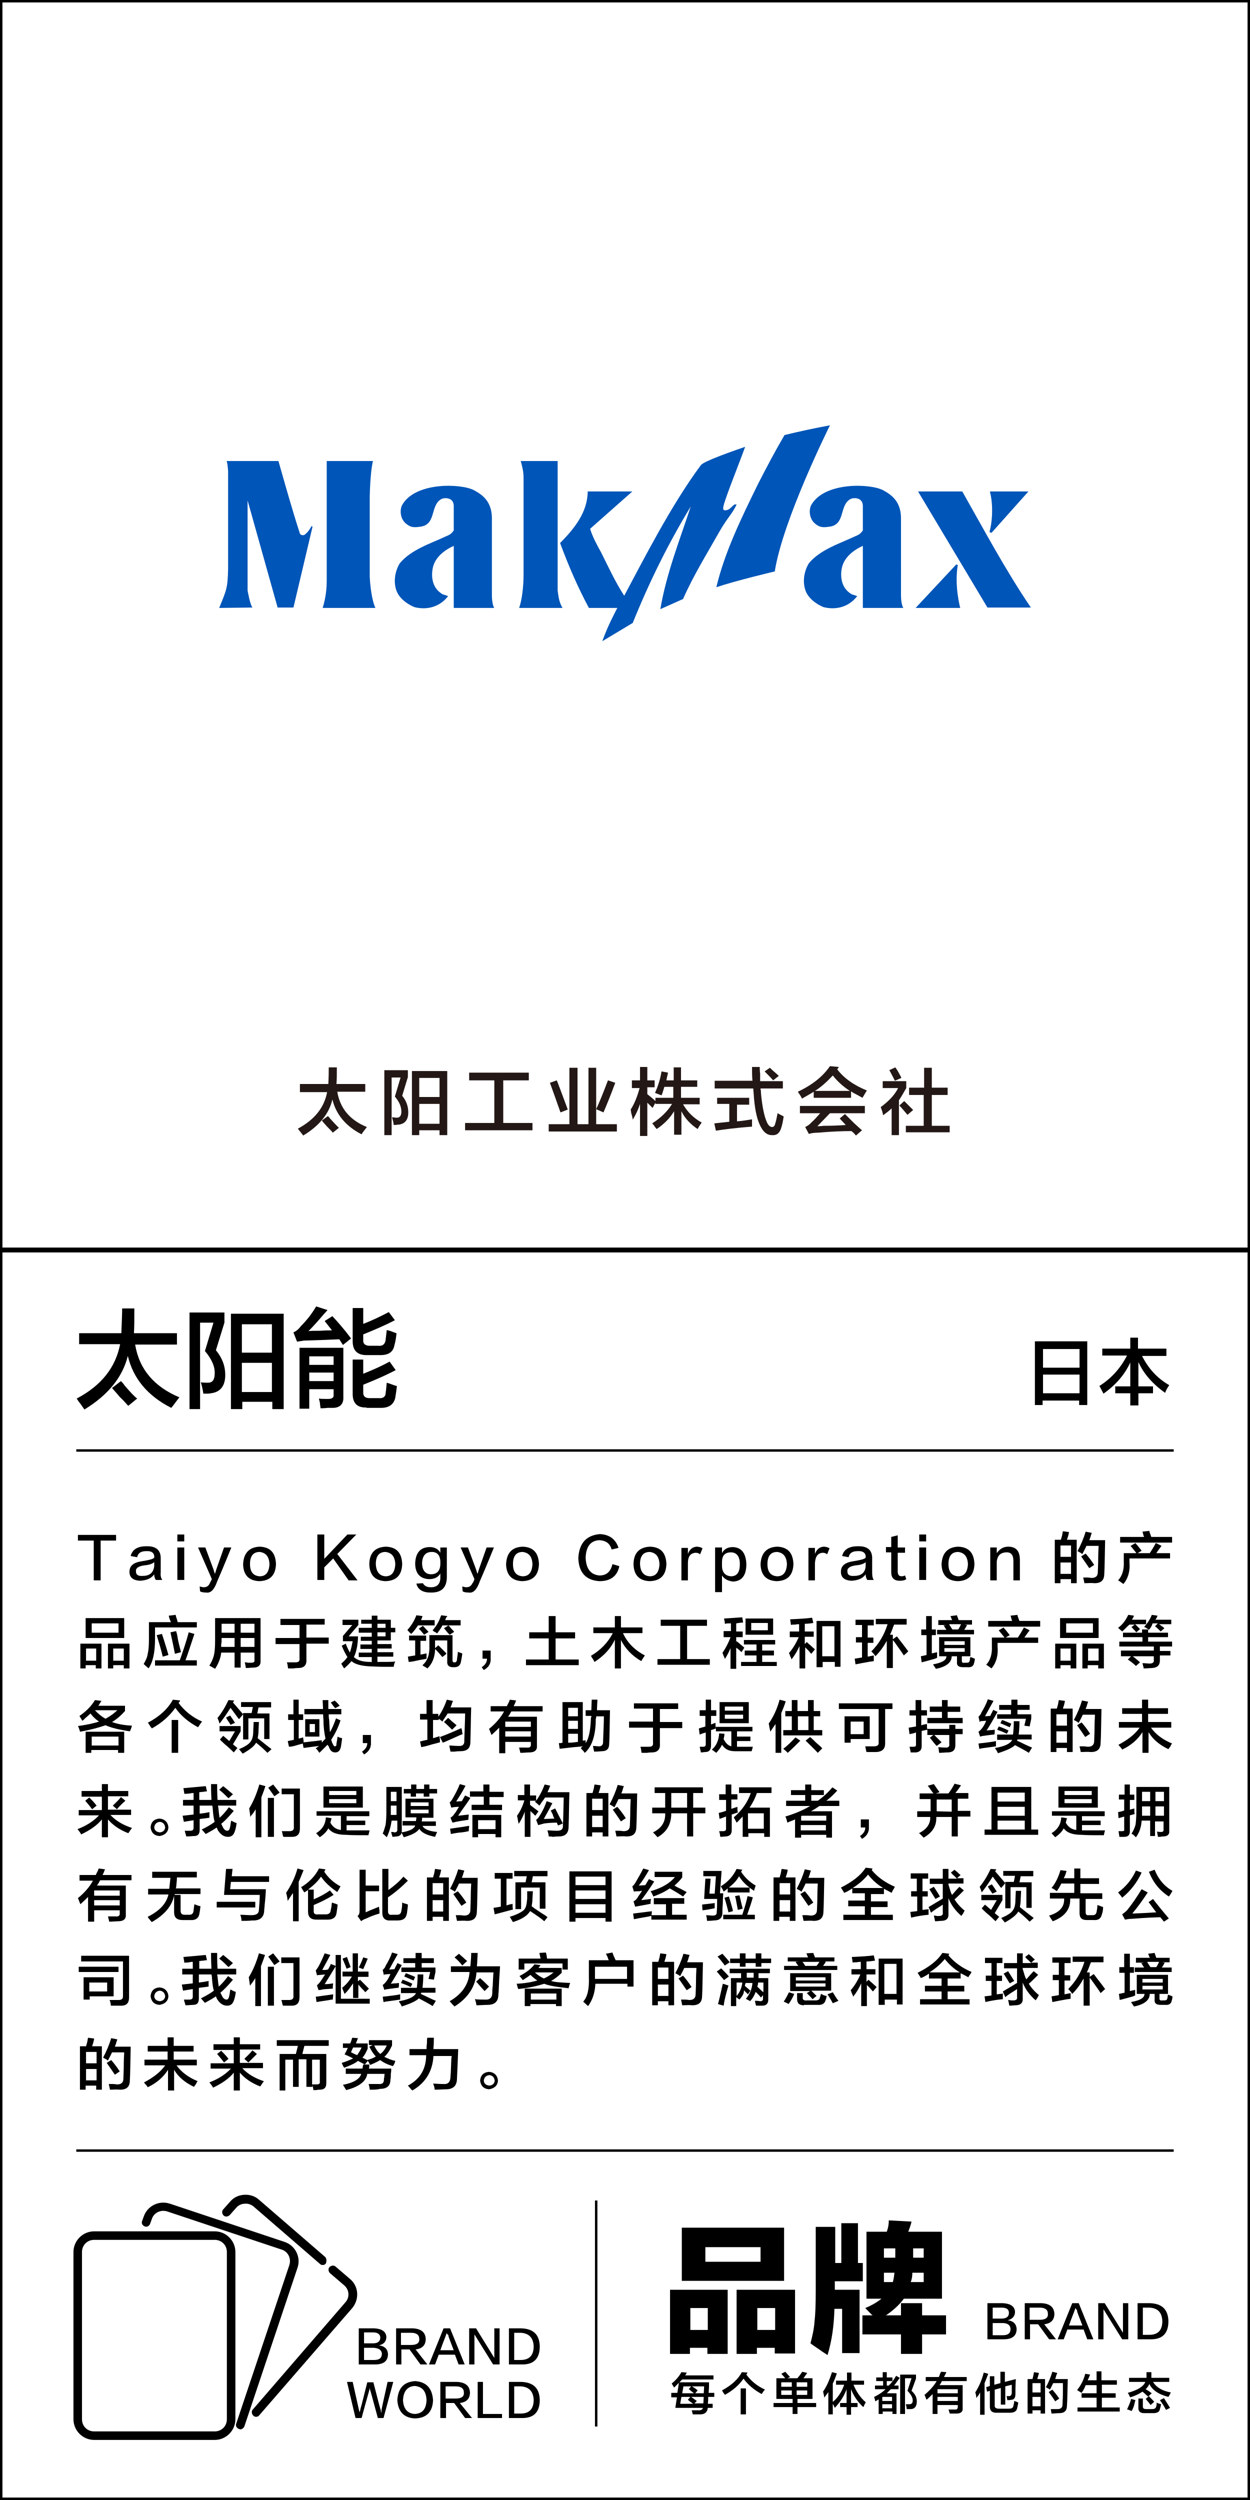 <?xml version="1.0" encoding="utf-8"?>
<!-- Generator: Adobe Illustrator 19.0.0, SVG Export Plug-In . SVG Version: 6.00 Build 0)  -->
<svg version="1.1"
	 id="svg319" xmlns:svg="http://www.w3.org/2000/svg" inkscape:version="0.92.1 r15371" sodipodi:docname="Nikko Ceramics company logo.svg" xmlns:cc="http://creativecommons.org/ns#" xmlns:dc="http://purl.org/dc/elements/1.1/" xmlns:rdf="http://www.w3.org/1999/02/22-rdf-syntax-ns#" xmlns:sodipodi="http://sodipodi.sourceforge.net/DTD/sodipodi-0.dtd" xmlns:inkscape="http://www.inkscape.org/namespaces/inkscape"
	 xmlns="http://www.w3.org/2000/svg" xmlns:xlink="http://www.w3.org/1999/xlink" x="0px" y="0px" width="308px" height="616px"
	 viewBox="56.5 232.3 308 616" style="enable-background:new 56.5 232.3 308 616;" xml:space="preserve">
<style type="text/css">
	.st0{fill:#231815;}
	.st1{fill:#0055B8;}
</style>
<sodipodi:namedview  id="base" inkscape:window-height="848" inkscape:window-y="-8" inkscape:pageopacity="0.0" inkscape:document-units="mm" fit-margin-right="5" inkscape:window-maximized="1" inkscape:window-x="-8" inkscape:window-width="1440" inkscape:current-layer="layer1" fit-margin-bottom="5" inkscape:pageshadow="2" showgrid="false" borderopacity="1.0" bordercolor="#666666" units="px" inkscape:zoom="1" inkscape:cx="87.576538" inkscape:cy="-49.372779" fit-margin-top="5" fit-margin-left="5" pagecolor="#ffffff">
	</sodipodi:namedview>
<g id="XMLID_6631_">
	<path class="st0" d="M130.4,501.3v-1.9h7c0.1-1.8,0.1-3.1,0.1-4.1h2c0,1.8,0,3.1-0.1,4.1h7.1v1.9h-6.9c0.7,4.1,3.1,7,7.3,8.7
		c-0.5,0.7-1,1.2-1.3,1.8c-3.9-2-6.3-4.9-7.2-8.6c-0.8,3.5-3.2,6.5-7.2,8.9c-0.1-0.2-0.4-0.5-0.6-0.8c-0.3-0.4-0.6-0.7-0.7-0.9
		c4.1-2.2,6.5-5.2,7.2-9H130.4z M138.5,511.4c-0.2-0.3-0.7-0.8-1.4-1.5c-0.6-0.7-1-1.1-1.3-1.5l1.5-1.1c0.1,0.1,0.4,0.4,0.7,0.8
		c0.9,1,1.6,1.7,2,2.1L138.5,511.4z"/>
	<path class="st0" d="M151.2,512v-16h5.8v1.7l-1.4,4.6c1,1.2,1.5,2.6,1.5,4.1c0,1.8-0.8,2.8-2.3,3c-0.3,0-0.7,0.1-1.3,0.1
		c0-0.5-0.2-1.1-0.4-1.9c0.4,0,0.8,0.1,1.2,0.1c0.7,0,1.1-0.5,1.1-1.5c0-1.2-0.5-2.4-1.6-3.7l1.4-4.7H153V512H151.2z M158,512v-15.8
		h8.7V512h-1.9v-1.2h-5v1.2H158z M159.8,497.9v4.7h5v-4.7H159.8z M159.8,504.3v4.9h5v-4.9H159.8z"/>
	<path class="st0" d="M172.1,498.5v-1.9h14.7v1.9h-6.3v10.5h7.2v1.8h-16.6v-1.8h7.2v-10.5H172.1z"/>
	<path class="st0" d="M191.7,511.1v-1.8h5.1v-13.9h2v13.9h2.7v-13.9h1.9v13.9h5.1v1.8H191.7z M194.6,506.4c-0.9-2.6-1.8-5.1-2.6-7.3
		l1.7-0.6c1.2,3.1,2.1,5.6,2.7,7.2L194.6,506.4z M205.2,506.4l-1.8-0.8c0.7-1.5,1.7-3.9,2.9-7.1l1.8,0.6
		C207,502.1,206,504.5,205.2,506.4z"/>
	<path class="st0" d="M212.2,500.2v-1.7h2v-3.3h1.8v3.3h1.8v1.7h-1.8v1.7c0.7,0.6,1.4,1.1,2,1.7v-0.8h4.4v-2.7h-2.2
		c-0.1,0.3-0.2,0.7-0.4,1.3c-0.1,0.3-0.2,0.6-0.3,0.8c-0.5-0.2-1.1-0.4-1.6-0.6c0.7-1.6,1.3-3.4,1.6-5.3l1.6,0.3
		c-0.1,0.6-0.3,1.2-0.4,1.9h1.8v-3.2h1.8v3.2h4v1.6h-4v2.7h4.6v1.6h-4.1c1.1,1.9,2.6,3.4,4.6,4.5c-0.5,0.7-0.8,1.2-1,1.6
		c-1.8-1.2-3.2-2.7-4-4.4v5.8h-1.8v-5.8c-1,1.7-2.5,3.2-4.3,4.4c-0.1-0.2-0.4-0.4-0.6-0.8c-0.2-0.3-0.4-0.5-0.5-0.6
		c2.2-1.4,3.8-3,4.9-4.8H218V504l-0.7,1.3l-1.3-1.3v8.2h-1.8v-7.9c-0.4,1.3-1,2.6-1.8,3.9c0-0.4-0.2-1-0.4-1.8
		c0-0.3-0.1-0.6-0.1-0.7c0.9-1.4,1.6-3.1,2.2-5.3H212.2z"/>
	<path class="st0" d="M233.2,504.5v-1.7h7.9v1.7h-3v4.1c1.3-0.1,2.5-0.3,3.7-0.5c0,0.6,0,1.2,0,1.8c-4,0.3-7,0.7-8.9,1l-0.4-1.8
		l3.7-0.4v-4.4H233.2z M232.6,500.4v-1.8h9.3c-0.1-1.2-0.1-2.3-0.1-3.4h1.9c0,0.4,0,0.9,0.1,1.7c0,0.8,0,1.4,0,1.8h5.6v1.8h-5.5
		c0,0.1,0,0.4,0.1,0.6c0,0.2,0,0.4,0,0.5c0.3,3.3,0.8,5.8,1.5,7.3c0.4,0.8,0.8,1.1,1.3,1.1c0.3,0,0.6-0.3,0.7-0.8
		c0.2-0.6,0.4-1.5,0.6-2.6c0.7,0.4,1.2,0.6,1.5,0.8c-0.2,1.3-0.4,2.2-0.6,2.8c-0.4,1.3-1.1,1.9-2.3,1.8c-1.3,0-2.3-0.9-3.1-2.8
		c-0.7-1.6-1.2-4.1-1.4-7.5l-0.1-1.2H232.6z M247,498.5c-0.5-0.6-1.2-1.3-2.1-2.2l1.3-0.9c0.8,0.8,1.6,1.4,2.2,2L247,498.5z"/>
	<path class="st0" d="M269,502.8c-0.5-0.3-1.2-0.7-2.2-1.2c-0.3-0.2-0.5-0.3-0.6-0.4v1.6H257v-1.5c-0.9,0.6-1.9,1.1-2.9,1.7
		c-0.1-0.3-0.4-0.8-0.9-1.5c0-0.1-0.1-0.2-0.1-0.2c3.6-1.7,6.2-3.8,7.9-6.3l2.2,0.2l-0.4,0.6c1.7,2.2,4.1,3.9,7.3,5.2
		C269.7,501.6,269.4,502.2,269,502.8z M253.6,506.6v-1.8h16v1.8H261c-1.1,1.1-2.1,2.2-3.1,3.2c0.3,0,0.8,0,1.5-0.1
		c2.3,0,4.2-0.1,5.5-0.2l-1.5-1.6l1.3-1.1c0.5,0.5,1.2,1.2,2.2,2.2c0.9,0.8,1.5,1.4,2,1.8l-1.5,1.3c-0.3-0.4-0.7-0.8-1.1-1.1
		c-2.2,0-4.9,0.1-8.3,0.4c-0.8,0-1.6,0.1-2.2,0.3l-0.9-1.7c0.6-0.3,1.1-0.6,1.5-1.1c0.6-0.5,1.3-1.3,2.2-2.3H253.6z M261.7,497.3
		c-1.4,1.5-2.8,2.8-4.4,3.8h8.6C264.2,500,262.8,498.7,261.7,497.3z"/>
	<path class="st0" d="M274.1,507.1c-0.1-0.6-0.3-1.3-0.6-2c1.9-1.4,3.4-2.9,4.3-4.7H274v-1.7h5.8v1.7c-0.6,1-1.1,2-1.8,3v8.6h-1.8
		v-6.6l-0.1,0.1C275.6,506,274.9,506.5,274.1,507.1z M277,498.6c-0.3-0.6-0.7-1.4-1.3-2.5c0,0-0.1-0.1-0.1-0.1l1.5-0.7
		c0.3,0.4,0.7,1,1.1,1.8c0.2,0.3,0.3,0.6,0.4,0.8L277,498.6z M280.1,507c-0.7-0.8-1.3-1.6-2-2.3l1.2-1.1c0.8,0.8,1.5,1.5,2.2,2.2
		L280.1,507z M280.5,502.1v-1.8h3.7v-4.9h1.9v4.9h3.9v1.8h-3.9v7.6h4.4v1.6h-10.8v-1.6h4.4v-7.6H280.5z"/>
</g>
<g id="XMLID_6627_">
	<path d="M76,563.6v-2.8h10.4c0.1-2.7,0.2-4.7,0.2-6.1h3c0,2.7,0,4.7-0.1,6.1h10.6v2.8H89.8c1,6.1,4.7,10.4,10.9,13
		c-0.8,1-1.4,1.9-2,2.6c-5.9-3-9.4-7.3-10.7-12.8c-1.3,5.2-4.8,9.6-10.7,13.2c-0.2-0.3-0.5-0.7-0.9-1.3c-0.5-0.6-0.8-1.1-1-1.4
		c6.1-3.2,9.6-7.7,10.7-13.4H76z M88.1,578.7c-0.4-0.4-1-1.2-2.1-2.2c-0.8-1-1.5-1.7-1.9-2.2l2.2-1.7c0.2,0.2,0.6,0.6,1,1.2
		c1.3,1.5,2.3,2.6,3,3.1L88.1,578.7z"/>
	<path d="M103.2,579.5v-23.8h8.6v2.5l-2.1,6.8c1.5,1.8,2.3,3.8,2.3,6.1c0,2.7-1.2,4.2-3.5,4.5c-0.4,0.1-1,0.1-1.9,0.1
		c-0.1-0.8-0.3-1.7-0.6-2.8c0.6,0.1,1.2,0.1,1.8,0.1c1,0,1.6-0.7,1.6-2.2c0.1-1.7-0.7-3.6-2.4-5.6l2.1-7h-3.3v21.3H103.2z
		 M113.4,579.5v-23.5h13v23.5h-2.8v-1.8h-7.4v1.8H113.4z M116.1,558.6v7h7.4v-7H116.1z M116.1,568.1v7.2h7.4v-7.2H116.1z"/>
	<path d="M141,563.7c-0.3-0.5-0.6-0.9-0.9-1.4c-2,0.1-4.7,0.2-8,0.3c-0.3,0-0.7,0-1.2,0.1c-0.5,0.1-0.9,0.1-1.2,0.2l-0.9-2.3
		c0.7-0.3,1.3-0.8,1.8-1.5c1.4-1.4,2.7-3,3.8-4.9l2.8,0.9c-0.2,0.2-0.5,0.6-0.9,1c-1.6,1.9-2.9,3.3-3.8,4.2c0.6-0.1,1.6-0.1,2.9-0.1
		c1.3-0.1,2.3-0.1,2.9-0.1l-1.8-2.3l1.9-1.2c1.3,1.4,2.9,3.2,4.6,5.5L141,563.7z M130.3,579.4v-15h10.8v12.1
		c0.1,1.7-0.8,2.7-2.6,2.7c-0.2,0-0.6,0-1.3,0c-0.8,0.1-1.3,0.1-1.7,0.1c-0.1-0.4-0.1-0.8-0.2-1.5c-0.1-0.4-0.2-0.7-0.2-0.9
		c0.4,0.1,1.2,0.1,2.3,0.1c0.8,0,1.3-0.3,1.3-0.8v-1.6h-6v4.8H130.3z M132.7,566.5v2.1h6v-2.1H132.7z M132.7,570.5v2.1h6v-2.1H132.7
		z M146.8,566.2c-2.2,0-3.4-1.1-3.4-3.4v-8.2h2.6v3.9c1.9-0.7,4-1.7,6.3-2.9l1.5,2c-2.5,1.3-5.1,2.4-7.8,3.5v1.3
		c-0.1,1,0.5,1.5,1.6,1.5h2.1c1,0.1,1.6-0.3,1.8-1.3c0.1-0.9,0.2-1.8,0.3-2.6c0.1,0.1,0.4,0.1,0.7,0.2c0.4,0.1,1,0.4,1.7,0.6
		c-0.1,0.9-0.2,1.9-0.5,2.9c-0.3,1.7-1.4,2.5-3.5,2.5H146.8z M146.8,579.1c-2.2,0.1-3.4-1-3.4-3.3v-8.5h2.6v3.5c2.5-1,4.7-2,6.5-3
		l1.5,2.1c-1.9,1-4.5,2.2-8,3.6v1.9c0,1,0.5,1.4,1.6,1.4h2.2c1,0.1,1.6-0.3,1.7-1c0.1-0.8,0.2-1.7,0.3-2.8c0.3,0.1,0.7,0.2,1.2,0.4
		c0.6,0.2,1,0.4,1.3,0.4c-0.1,0.8-0.2,1.7-0.4,2.8v0.1c-0.4,1.7-1.6,2.5-3.5,2.5H146.8z"/>
</g>
<g id="XMLID_6626_">
	<path d="M311.5,578.5v-15.7h12.9v15.7h-2v-1.1h-9v1.1H311.5z M313.5,564.7v4.6h9v-4.6H313.5z M313.5,571v4.6h9V571H313.5z"/>
	<path d="M328.1,566.4v-1.8h6.9v-2.7h1.9v2.7h7v1.8h-6c1.5,3,3.7,5.5,6.7,7.2c-0.4,0.6-0.8,1.2-1,1.9c-3.1-2.2-5.3-4.7-6.6-7.6v6
		h3.6v1.7h-3.6v3H335v-3h-3.7v-1.7h3.7V568c-1.3,2.9-3.5,5.5-6.6,7.7c-0.4-0.8-0.8-1.5-1-1.9c3-1.9,5.2-4.4,6.8-7.5H328.1z"/>
</g>
<g id="XMLID_2295_">
	<g>
		<path d="M85.1,611.9h-3.8v9.8h-1.7v-9.8h-3.9v-1.4h9.4V611.9z"/>
		<path d="M96.5,621.6h-1.6c-0.2-0.3-0.4-0.7-0.4-1.4c-0.7,1-1.8,1.5-3.5,1.6c-1.7-0.1-2.6-0.8-2.6-2.2c0-1.5,1-2.3,3-2.6
			c1.8-0.3,2.8-0.5,3.1-0.9c0.1-1.1-0.6-1.7-2-1.6c-1.3,0-2,0.5-2.2,1.5l-1.6-0.3c0.4-1.6,1.7-2.4,3.8-2.4c2.5-0.1,3.7,1,3.6,3.2
			c0,1,0,2.1,0,3.3C96,620.6,96.2,621.2,96.5,621.6z M94.5,618.2v-1c-0.4,0.4-1.2,0.7-2.4,0.8c-1.5,0.2-2.2,0.7-2.1,1.5
			c0,0.8,0.5,1.2,1.7,1.1C93.4,620.6,94.3,619.8,94.5,618.2z"/>
		<path d="M100.2,612.1v-1.7h1.7v1.7H100.2z M100.2,621.6v-8h1.7v8H100.2z"/>
		<path d="M108.7,621.4l-3.4-7.8h1.8l2,5.4l0.3,1h0.1l0.3-1l1.9-5.4h1.8c-1.9,4.7-3.1,7.5-3.5,8.4c-0.7,2-1.6,2.9-2.7,2.7
			c-0.7,0-1.2-0.1-1.5-0.3l-0.1-1.2c0.4,0.1,0.7,0.2,1,0.2c0.7,0,1.2-0.3,1.5-1C108.2,622.4,108.4,622,108.7,621.4z"/>
		<path d="M120.5,613.4c2.6,0.1,3.9,1.5,4,4.3c-0.1,2.7-1.4,4.1-4.1,4.2c-2.6-0.1-3.9-1.5-4-4.1C116.5,615,117.9,613.5,120.5,613.4z
			 M120.5,620.7c1.5,0,2.3-1,2.4-3c-0.1-1.9-0.9-2.8-2.4-3c-1.6,0-2.4,1-2.4,3C118.1,619.6,118.9,620.6,120.5,620.7z"/>
		<path d="M144.6,621.7h-2.2l-3.8-5.4l-2.2,2.2v3.1h-1.7v-11.2h1.7v6l5.7-6h2.2l-4.7,4.8L144.6,621.7z"/>
		<path d="M151.6,613.4c2.6,0.1,3.9,1.5,4,4.3c-0.1,2.7-1.4,4.1-4.1,4.2c-2.6-0.1-3.9-1.5-4-4.1C147.5,615,148.9,613.5,151.6,613.4z
			 M151.5,620.7c1.5,0,2.3-1,2.4-3c-0.1-1.9-0.9-2.8-2.4-3c-1.6,0-2.4,1-2.4,3C149.2,619.6,150,620.6,151.5,620.7z"/>
		<path d="M165,613.6h1.6v6.9c0.1,2.9-1.2,4.3-4.1,4.2c-1.9,0-3.1-0.8-3.4-2.2l1.6-0.1c0.4,0.7,1,1,2,1c1.5,0,2.3-0.8,2.3-2.4v-1
			c-0.5,0.9-1.4,1.4-2.8,1.4c-2.2-0.1-3.4-1.4-3.4-3.9c0.1-2.6,1.3-4,3.6-4c1.2,0,2.1,0.5,2.6,1.4V613.6z M165,617.6v-0.7
			c-0.1-1.4-0.8-2.2-2.1-2.2c-1.5,0-2.3,0.9-2.4,2.7c0,1.8,0.8,2.8,2.2,2.8C164.2,620.2,165,619.3,165,617.6z"/>
		<path d="M173.4,621.4l-3.4-7.8h1.8l2,5.4l0.3,1h0.1l0.3-1l1.9-5.4h1.8c-1.9,4.7-3.1,7.5-3.5,8.4c-0.7,2-1.6,2.9-2.7,2.7
			c-0.7,0-1.2-0.1-1.5-0.3l-0.1-1.2c0.4,0.1,0.7,0.2,1,0.2c0.7,0,1.2-0.3,1.5-1C173,622.4,173.2,622,173.4,621.4z"/>
		<path d="M185.3,613.4c2.6,0.1,3.9,1.5,4,4.3c-0.1,2.7-1.4,4.1-4.1,4.2c-2.6-0.1-3.9-1.5-4-4.1C181.3,615,182.6,613.5,185.3,613.4z
			 M185.3,620.7c1.5,0,2.3-1,2.4-3c-0.1-1.9-0.9-2.8-2.4-3c-1.6,0-2.4,1-2.4,3C182.9,619.6,183.7,620.6,185.3,620.7z"/>
		<path d="M208.9,613.7l-1.7,0.4c-0.4-1.5-1.4-2.2-3-2.3c-2.2,0.1-3.3,1.6-3.4,4.3c0.1,2.7,1.2,4.2,3.4,4.4c1.8,0,2.8-1,3.2-2.8
			l1.7,0.5c-0.5,2.5-2.2,3.7-4.9,3.7c-3.3-0.2-5.1-2.1-5.2-5.7c0.2-3.7,2-5.6,5.3-5.9C206.6,610.4,208.2,611.5,208.9,613.7z"/>
		<path d="M216.7,613.4c2.6,0.1,3.9,1.5,4,4.3c-0.1,2.7-1.4,4.1-4.1,4.2c-2.6-0.1-3.9-1.5-4-4.1C212.6,615,214,613.5,216.7,613.4z
			 M216.6,620.7c1.5,0,2.3-1,2.4-3c-0.1-1.9-0.9-2.8-2.4-3c-1.6,0-2.4,1-2.4,3C214.3,619.6,215.1,620.6,216.6,620.7z"/>
		<path d="M226,617.5v4.2h-1.6v-8h1.6v1.5c0.4-1.1,1.1-1.7,2.1-1.8c0.5,0,1,0.1,1.5,0.4l-0.6,1.5c-0.3-0.3-0.7-0.4-1.1-0.4
			C226.6,615,226,615.8,226,617.5z"/>
		<path d="M234.4,620.5v4.1h-1.7v-11h1.7v1.4c0.5-1,1.4-1.5,2.7-1.5c2.1,0.1,3.2,1.5,3.3,4.2c0,2.8-1.1,4.2-3.3,4.3
			C235.8,621.8,235,621.4,234.4,620.5z M234.4,617.2v0.9c0,1.6,0.8,2.5,2.2,2.6c1.5,0,2.2-1,2.2-3c0-1.9-0.8-2.9-2.2-2.9
			C235.1,614.8,234.4,615.6,234.4,617.2z"/>
		<path d="M248,613.4c2.6,0.1,3.9,1.5,4,4.3c-0.1,2.7-1.4,4.1-4.1,4.2c-2.6-0.1-3.9-1.5-4-4.1C244,615,245.4,613.5,248,613.4z
			 M248,620.7c1.5,0,2.3-1,2.4-3c-0.1-1.9-0.9-2.8-2.4-3c-1.6,0-2.4,1-2.4,3C245.6,619.6,246.4,620.6,248,620.7z"/>
		<path d="M257.3,617.5v4.2h-1.6v-8h1.6v1.5c0.4-1.1,1.1-1.7,2.1-1.8c0.5,0,1,0.1,1.5,0.4l-0.6,1.5c-0.3-0.3-0.7-0.4-1.1-0.4
			C258,615,257.4,615.8,257.3,617.5z"/>
		<path d="M271.8,621.6h-1.6c-0.2-0.3-0.4-0.7-0.4-1.4c-0.7,1-1.8,1.5-3.5,1.6c-1.7-0.1-2.6-0.8-2.6-2.2c0-1.5,1-2.3,3-2.6
			c1.8-0.3,2.8-0.5,3.1-0.9c0.1-1.1-0.6-1.7-2-1.6c-1.3,0-2,0.5-2.2,1.5l-1.6-0.3c0.4-1.6,1.7-2.4,3.8-2.4c2.5-0.1,3.7,1,3.6,3.2
			c0,1,0,2.1,0,3.3C271.4,620.6,271.5,621.2,271.8,621.6z M269.8,618.2v-1c-0.4,0.4-1.2,0.7-2.4,0.8c-1.5,0.2-2.2,0.7-2.1,1.5
			c0,0.8,0.5,1.2,1.7,1.1C268.7,620.6,269.7,619.8,269.8,618.2z"/>
		<path d="M277.7,610.6v3h1.8v1.3h-1.8v4.6c0,0.8,0.3,1.2,1,1.2c0.3,0,0.5-0.1,0.8-0.2l0.3,0.9c-0.4,0.3-0.9,0.4-1.6,0.4
			c-1.4,0-2.1-0.7-2.1-2.1v-4.9h-1.3v-1.3h1.3V611L277.7,610.6z"/>
		<path d="M283,612.1v-1.7h1.7v1.7H283z M283,621.6v-8h1.7v8H283z"/>
		<path d="M292.6,613.4c2.6,0.1,3.9,1.5,4,4.3c-0.1,2.7-1.4,4.1-4.1,4.2c-2.6-0.1-3.9-1.5-4-4.1C288.6,615,290,613.5,292.6,613.4z
			 M292.6,620.7c1.5,0,2.3-1,2.4-3c-0.1-1.9-0.9-2.8-2.4-3c-1.6,0-2.4,1-2.4,3C290.2,619.6,291,620.6,292.6,620.7z"/>
		<path d="M307.8,621.7h-1.6v-4.8c0-1.5-0.6-2.2-1.9-2.1c-1.3,0.1-2,0.8-2.2,2.2v4.7h-1.6v-8.1h1.6v1.4c0.7-1,1.6-1.6,2.8-1.6
			c2,0,2.9,1.1,2.9,3.3V621.7z"/>
		<path d="M316.4,622.4v-10.7h1.5c0.1-0.4,0.3-0.9,0.4-1.6c0-0.2,0.1-0.4,0.1-0.5l1.5,0.2c-0.1,0.7-0.3,1.3-0.5,1.9h2.4v10.7h-1.4
			v-1h-2.6v1H316.4z M317.8,613.1v2.8h2.6v-2.8H317.8z M317.8,617.3v2.8h2.6v-2.8H317.8z M323.7,622.4c-0.1-0.5-0.2-1-0.3-1.4
			c0.2,0,0.5,0,1,0c0.5,0,0.8,0.1,1.1,0.1c1,0,1.5-0.5,1.5-1.4c0-0.6,0.1-1.8,0.1-3.7c0-1.3,0.1-2.3,0.1-2.8h-3
			c-0.3,0.7-0.7,1.4-1,2c-0.1,0-0.2-0.1-0.3-0.2c-0.2-0.1-0.5-0.3-0.9-0.5c0.8-1.5,1.5-3.1,2-4.8l1.5,0.3c0,0.1-0.1,0.3-0.2,0.6
			c-0.1,0.5-0.3,0.9-0.4,1.2h3.9c-0.1,4-0.1,6.7-0.2,8.2c0,1.6-0.7,2.4-2.4,2.4C325.4,622.3,324.6,622.4,323.7,622.4z M324.9,618.7
			c-0.6-0.9-1.3-1.9-2-2.9l1.1-0.7c0.7,0.8,1.4,1.7,2.1,2.8L324.9,618.7z"/>
		<path d="M333.3,622.6c-0.1-0.1-0.3-0.2-0.4-0.3c-0.4-0.3-0.7-0.5-0.9-0.6c1-1.1,1.5-2.6,1.4-4.6V615h3.1c-0.1-0.2-0.4-0.5-0.7-0.9
			c-0.3-0.4-0.6-0.7-0.7-0.9l1.2-0.7c0,0.1,0.1,0.2,0.2,0.3c0.4,0.4,0.8,1,1.3,1.6l-1,0.6h3c0.4-0.6,0.9-1.4,1.5-2.5l1.4,0.7
			c-0.4,0.5-0.8,1.1-1.3,1.8h3.4v1.3h-10v0.9C335,619.3,334.5,621.2,333.3,622.6z M332.5,612.3V611h5.9c-0.1-0.2-0.2-0.5-0.3-1
			c0-0.1-0.1-0.2-0.1-0.3l1.7-0.2c0,0.2,0.1,0.5,0.3,1c0.1,0.2,0.1,0.4,0.2,0.5h5.1v1.4H332.5z"/>
		<path d="M76.3,643.4v-6.1h5.2v6.1h-1.4v-0.8h-2.5v0.8H76.3z M77.6,635.9V631h9.5v4.9H77.6z M77.7,638.5v3h2.5v-3H77.7z
			 M79.1,632.3v2.3h6.6v-2.3H79.1z M83.1,643.4v-6.1h5.3v6.1H87v-0.8h-2.6v0.8H83.1z M84.4,638.5v3H87v-3H84.4z"/>
		<path d="M93.1,643.4c0,0-0.1-0.1-0.2-0.2c-0.5-0.4-0.8-0.7-1-0.9c0.5-0.8,0.9-1.7,1-2.5c0.2-0.8,0.3-2,0.3-3.6V632h5.4
			c0-0.1-0.1-0.3-0.2-0.5c-0.2-0.5-0.3-0.9-0.3-1.1l1.7-0.2c0,0.2,0.1,0.6,0.3,1.1c0.1,0.3,0.1,0.5,0.2,0.7h4.7v1.3H94.7v2.8
			C94.7,639.4,94.2,641.8,93.1,643.4z M94.7,642.7v-1.3h6.1c0.8-2.3,1.6-4.6,2.2-6.9l1.4,0.4c-0.9,2.7-1.6,4.9-2.2,6.5h2.8v1.3H94.7
			z M96.6,640.5c-0.3-1.3-0.8-3.1-1.5-5.3l1.3-0.3c0.3,0.9,0.7,2.1,1.2,3.8c0.2,0.6,0.3,1.1,0.4,1.4L96.6,640.5z M99.6,639.8
			c-0.2-1-0.5-2.6-1-4.8c0-0.2-0.1-0.4-0.1-0.5l1.4-0.3c0.1,0.4,0.3,1,0.4,1.8c0.1,0.7,0.4,1.8,0.8,3.4L99.6,639.8z"/>
		<path d="M109.5,643.5c-0.1-0.1-0.4-0.2-0.7-0.4c-0.3-0.2-0.6-0.3-0.7-0.4c0.5-0.8,0.9-1.7,1.1-2.5c0.2-0.8,0.3-2,0.3-3.6V631h11.2
			v10.4c0.1,1.2-0.5,1.8-1.8,1.8c-0.5,0-1.1,0.1-1.8,0.1c0-0.1-0.1-0.3-0.1-0.5c-0.1-0.4-0.1-0.7-0.2-0.9c0.2,0,0.4,0,0.8,0.1
			c0.3,0,0.6,0,0.7,0c0.7,0,1-0.2,0.9-0.7v-1.8h-3.4v3.7h-1.5v-3.7H111C110.9,640.7,110.4,642.1,109.5,643.5z M111.1,636.6
			c0,0.2,0,0.5-0.1,0.8c0,0.3,0,0.5,0,0.7h3.3v-2.2h-3.2V636.6z M111.1,632.4v2.2h3.2v-2.2H111.1z M119.2,632.4h-3.4v2.2h3.4V632.4z
			 M115.8,635.9v2.2h3.4v-2.2H115.8z"/>
		<path d="M125.6,632.6v-1.4h10.9v1.4h-4.5v3.2h5.5v1.5h-5.5v3.9c0.1,1.4-0.6,2.1-2,2.1c-0.2,0-0.6,0-1.2,0.1c-0.6,0-1,0-1.3,0
			c0-0.1-0.1-0.3-0.1-0.6c0-0.2-0.1-0.5-0.2-0.9c0.7,0,1.3,0,2.1,0c0.8,0,1.1-0.3,1-1.1v-3.4h-5.9v-1.5h5.9v-3.2H125.6z"/>
		<path d="M144.9,634.5v-1.1h3.2v-1h-2.6v-1h2.6v-1h1.4v1h3.3v2h1.1v1.1h-1.1v2h-3.3v0.9h3.5v1.1h-3.5v0.9h3.9v1.1h-3.9v1.3
			c2.2,0,3.7,0,4.4-0.1c-0.2,0.3-0.3,0.7-0.4,1.3c-0.5,0-1.3,0-2.5,0c-1.4,0-2.5-0.1-3.2-0.1c-2.2-0.1-3.8-0.5-4.7-1.3
			c-0.5,0.6-1.1,1.2-1.8,1.8c0,0-0.1-0.1-0.2-0.3c-0.3-0.5-0.5-0.8-0.5-0.9c0.6-0.5,1.1-1,1.5-1.6c-0.5-0.8-1-1.8-1.4-2.8l1-0.5
			c0.3,0.9,0.7,1.6,1,2.2c0.3-0.8,0.5-1.8,0.7-2.8H141v-1.3l2.3-2.7h-2.4v-1.3h3.9v1.3l-2.4,2.8h2.3v0.5c-0.1,2.1-0.5,3.6-1,4.6
			c0.8,0.8,2.2,1.2,4.1,1.2c0,0,0.1,0,0.2,0c0,0,0.1,0.1,0.1,0.1v-1.3h-3.2v-1.1h3.2v-0.9h-2.8v-1.1h2.8v-0.9h-2.7v-1h2.7v-1H144.9z
			 M151.5,632.4h-2v1h2V632.4z M149.5,634.5v1h2v-1H149.5z"/>
		<path d="M157.8,634.9c-0.1-0.1-0.3-0.3-0.5-0.5c-0.2-0.2-0.4-0.4-0.4-0.5c1-1.1,1.7-2.3,2.2-3.6l1.5,0.2c0,0.1-0.1,0.3-0.2,0.6
			c-0.1,0.2-0.1,0.4-0.2,0.4h3.4v1.3h-4.1C159,633.5,158.5,634.3,157.8,634.9z M157.3,636.6v-1.3h4.2v1.3h-1.4v3.4l1.5-0.3
			c0,0.5,0,0.9,0,1.3c-0.3,0.1-0.9,0.2-1.6,0.3c-1.3,0.3-2.2,0.5-2.8,0.5l-0.2-1.3c0.5-0.1,1.1-0.2,1.8-0.3v-3.7H157.3z M161,635.1
			c-0.4-0.5-0.8-1-1.3-1.5l1-0.7c0.5,0.5,0.9,1,1.4,1.5L161,635.1z M161.8,643.4c-0.1-0.1-0.4-0.3-0.8-0.5c-0.2-0.1-0.3-0.2-0.4-0.3
			c1.2-1,1.8-2.6,1.7-4.8v-2.6h5.7v6.2c0,0.3,0.1,0.5,0.4,0.5h0.2c0.3,0,0.4-0.2,0.5-0.6c0-0.3,0.1-0.8,0.2-1.6c0,0.1,0,0,0-0.4
			c0.2,0.1,0.5,0.2,0.8,0.3c0.1,0,0.2,0.1,0.3,0.1c0,0.3-0.1,0.8-0.2,1.4c0,0.2-0.1,0.4-0.1,0.5c-0.1,1-0.7,1.5-1.6,1.5h-0.4
			c-1,0-1.5-0.5-1.4-1.5v-5.1h-3v1.5C163.8,640.3,163.1,642.2,161.8,643.4z M164.2,634.8c-0.1-0.1-0.3-0.3-0.6-0.4
			c-0.2-0.1-0.4-0.3-0.5-0.4c0.9-1,1.6-2.2,2.1-3.7l1.5,0.2c0,0.1-0.1,0.2-0.2,0.3c-0.1,0.1-0.2,0.4-0.3,0.7h3.8v1.3h-4.5
			C165.2,633.5,164.7,634.1,164.2,634.8z M165.5,640.6c-0.4-0.5-1.1-1.3-1.9-2.1l0.9-0.8c0.4,0.4,1,1,1.8,1.8
			c0.1,0.1,0.1,0.2,0.2,0.3L165.5,640.6z M167.3,635.1c-0.1-0.1-0.3-0.3-0.5-0.5c-0.4-0.5-0.7-0.9-0.9-1.1l1.1-0.7
			c0.1,0.1,0.4,0.4,0.7,0.8c0.3,0.3,0.6,0.6,0.7,0.8L167.3,635.1z"/>
		<path d="M175.7,643.8l-0.5-0.7c0.9-0.6,1.3-1.3,1.3-2.1h-1.1v-2h2c0,0.3,0,0.9,0,1.8C177.5,642.1,177,643.1,175.7,643.8z"/>
		<path d="M186.9,636v-1.5h4.8v-4h1.7v4h4.8v1.5h-4.8v5.2h5.7v1.4h-13v-1.4h5.6V636H186.9z"/>
		<path d="M214.5,641.6c-2.4-1.4-4-3.2-5-5.2v7H208v-7.1c-1,2.2-2.7,4-5,5.5c-0.1-0.1-0.2-0.4-0.4-0.7c-0.3-0.4-0.4-0.7-0.5-0.8
			c2.4-1.4,4.2-3.3,5.4-5.6h-4.8v-1.4h5.3v-2.8h1.5v2.8h5.3v1.4h-4.8c1.1,2.4,2.9,4.2,5.4,5.5C215.1,640.6,214.8,641.1,214.5,641.6z
			"/>
		<path d="M219.3,632.9v-1.5h11.4v1.5h-4.9v8.2h5.6v1.4h-12.9v-1.4h5.6v-8.2H219.3z"/>
		<path d="M234.8,635.6v-1.4h1.8v-1.9c-0.1,0-0.4,0-0.7,0c-0.4,0-0.6,0.1-0.8,0.1c0-0.5-0.1-0.9-0.2-1.3c1.6-0.1,3.2-0.2,4.5-0.3
			l0.2,1.3c-0.6,0-1.1,0.1-1.7,0.2v2h1.6v1.4h-1.6v1.1l0.1-0.1c0.3,0.2,0.6,0.5,1.1,0.9c0.4,0.3,0.6,0.5,0.8,0.7l-0.7,1.1
			c-0.4-0.4-0.8-0.8-1.3-1.1v5.2h-1.4v-5.1c-0.4,1-0.9,1.9-1.4,2.7c0-0.2-0.1-0.4-0.3-0.8c-0.1-0.3-0.2-0.6-0.3-0.7
			c0.8-1.2,1.5-2.5,2-3.9H234.8z M239.8,637.5v-1.1h7.7v1.1h-3.2v1.5h2.9v1.2h-2.9v1.6h3.6v1h-8.8v-1h3.8v-1.6H240V639h2.9v-1.5
			H239.8z M240.2,635.1v-4h6.8v4H240.2z M241.6,632.2v1.8h4.1v-1.8H241.6z"/>
		<path d="M251.1,635.6v-1.3h2.3v-1.8c-0.2,0-0.5,0-1,0.1c-0.5,0-0.8,0-1,0.1c0-0.2-0.1-0.4-0.1-0.8c-0.1-0.3-0.1-0.5-0.1-0.6
			c2.2-0.1,4-0.2,5.4-0.4l0.3,1.3c-0.7,0.1-1.3,0.2-2.1,0.2v1.9h2.2v1.3h-2.2v1.8l0.5-0.5c0.2,0.2,0.5,0.5,1,0.9
			c0.4,0.4,0.8,0.7,1,0.9l-0.9,1.1c-0.1-0.1-0.4-0.4-0.7-0.8c-0.4-0.4-0.6-0.6-0.8-0.8v5.2h-1.4v-5.5c-0.5,1.1-1.1,2.2-2,3.3
			c0-0.2-0.1-0.5-0.3-0.8c-0.1-0.4-0.2-0.6-0.3-0.8c0.9-1,1.7-2.3,2.4-3.9H251.1z M257.7,643v-11.3h5.9v11.3h-1.4v-1.2h-3v1.3H257.7
			z M259.1,633v7.4h3V633H259.1z"/>
		<path d="M267.3,632.8v-1.4h4.5v1.4h-1.5v3h1.4v1.3h-1.4v3.4l1.5-0.3c0,0.5,0,1,0,1.4c-0.2,0-0.4,0.1-0.8,0.1
			c-1.6,0.3-2.8,0.5-3.7,0.7l-0.2-1.4l1.8-0.3V637h-1.5v-1.3h1.5v-3H267.3z M272.3,632.6v-1.4h7.6v1.4h-3.1c0,0.1-0.1,0.3-0.2,0.5
			c-0.3,0.9-0.6,1.6-0.8,2h0.7v1.1l1-0.7c0.8,1.1,1.8,2.3,2.8,3.7l-1.1,1c-0.5-0.8-1.3-1.9-2.3-3.3c-0.2-0.2-0.3-0.4-0.4-0.5v6.9
			h-1.5v-6.7c-0.7,1.3-1.6,2.6-2.8,3.8c-0.1-0.2-0.4-0.6-0.9-1.1c0,0-0.1-0.1-0.1-0.1c1.9-1.9,3.2-4.1,4-6.7H272.3z"/>
		<path d="M283.5,635.2v-1.4h1.2v-3.3h1.4v3.3h1v1.4h-1v4.5l1.3-0.3c0,0.5,0,1,0,1.4c-0.1,0-0.3,0.1-0.5,0.2
			c-1.4,0.4-2.5,0.7-3.3,0.9l-0.2-1.5c0.5-0.1,0.9-0.2,1.4-0.3v-4.9H283.5z M287.9,640.4v-4.7h7.7v4.7h-2.1v1.2
			c0,0.3,0.2,0.5,0.7,0.4h0.5c0.4,0,0.6-0.1,0.7-0.4c0-0.1,0.1-0.2,0.1-0.5c0-0.3,0.1-0.4,0.1-0.5c0.4,0.1,0.8,0.3,1.1,0.4
			c0,0.4-0.1,0.8-0.2,1.1c-0.1,0.7-0.7,1.1-1.6,1h-1.1c-1.1,0-1.6-0.4-1.5-1.3v-1.4H291c0,1.5-1.3,2.6-3.9,3.1
			c-0.2-0.4-0.5-0.7-0.7-1.1c2.2-0.4,3.3-1,3.3-2H287.9z M287.7,632.6v-1.1h3.4l-0.4-1l1.6-0.2c0.1,0.4,0.3,0.8,0.4,1.2h3.3v1.1
			h-1.9l0.7,0.1c-0.1,0.1-0.2,0.4-0.4,0.7c-0.1,0.2-0.3,0.4-0.3,0.5h2.4v1.1h-9.1v-1.1h2.3c-0.4-0.6-0.6-1-0.7-1.1l0.7-0.1H287.7z
			 M289.2,636.7v0.9h5v-0.9H289.2z M289.2,638.4v0.9h5v-0.9H289.2z M290.4,632.6c0.1,0.2,0.4,0.6,0.7,1.1c0,0,0.1,0.1,0.1,0.1h1.4
			c0.3-0.4,0.5-0.9,0.7-1.3H290.4z"/>
		<path d="M300.8,643.4c-0.1-0.1-0.3-0.2-0.4-0.3c-0.4-0.3-0.7-0.5-0.9-0.6c1-1.1,1.5-2.6,1.4-4.6v-2.1h3.1
			c-0.1-0.2-0.4-0.5-0.7-0.9c-0.3-0.4-0.6-0.7-0.7-0.9l1.2-0.7c0,0.1,0.1,0.2,0.2,0.3c0.4,0.4,0.8,1,1.3,1.6l-1,0.6h3
			c0.4-0.6,0.9-1.4,1.5-2.5l1.4,0.7c-0.4,0.5-0.8,1.1-1.3,1.8h3.4v1.3h-10v0.9C302.5,640.1,302,642,300.8,643.4z M300,633.1v-1.4
			h5.9c-0.1-0.2-0.2-0.5-0.3-1c0-0.1-0.1-0.2-0.1-0.3l1.7-0.2c0,0.2,0.1,0.5,0.3,1c0.1,0.2,0.1,0.4,0.2,0.5h5.1v1.4H300z"/>
		<path d="M316.5,643.4v-6.1h5.2v6.1h-1.4v-0.8h-2.5v0.8H316.5z M317.7,635.9V631h9.5v4.9H317.7z M317.8,638.5v3h2.5v-3H317.8z
			 M319.2,632.3v2.3h6.6v-2.3H319.2z M323.2,643.4v-6.1h5.3v6.1h-1.4v-0.8h-2.6v0.8H323.2z M324.6,638.5v3h2.6v-3H324.6z"/>
		<path d="M333,634.3c-0.3-0.3-0.7-0.6-1-0.9c1.1-0.8,1.9-1.9,2.5-3.2l1.4,0.2c-0.1,0.4-0.3,0.7-0.5,1h3.5v1.1h-2.7
			c0.2,0.2,0.4,0.4,0.8,0.8c0.2,0.2,0.3,0.3,0.4,0.4l-0.9,0.8c-0.4-0.4-0.8-0.9-1.2-1.3l0.8-0.6h-1.3
			C334.3,633,333.8,633.6,333,634.3z M333.2,635.7v-1.1h4.7v-0.8h1.5v0.8h4.9v1.1h-4.9v1.1h5.9v1.2h-13v-1.2h5.7v-1.1H333.2z
			 M332.7,640.2V639h8.1V638h1.5v1.1h2.6v1.1h-2.6v1.2c0,1.2-0.6,1.8-1.9,1.9c-0.5,0-1.2,0.1-2.1,0.1c0-0.2-0.1-0.5-0.2-0.9
			c0-0.2-0.1-0.3-0.1-0.4c0.7,0,1.3,0.1,1.8,0.1c0.7,0,1.1-0.3,1-0.9v-0.9h-5.2c0.4,0.3,0.9,0.7,1.6,1.3c-0.1,0,0,0,0.2,0.2l-1,0.9
			c-0.4-0.4-1.1-1-2-1.6l0.8-0.8H332.7z M339.6,633.9c-0.1-0.1-0.3-0.2-0.4-0.3c-0.3-0.2-0.6-0.4-0.8-0.4c0.8-0.9,1.5-1.9,1.9-3
			l1.4,0.2c-0.1,0.4-0.3,0.7-0.5,1h3.9v1.1h-3c0.1,0.1,0.4,0.3,0.7,0.5c0.3,0.2,0.5,0.4,0.6,0.5l-0.9,0.8c-0.4-0.4-0.9-0.9-1.4-1.3
			l0.7-0.7h-1.3C340.3,633,340,633.4,339.6,633.9z"/>
		<path d="M76.2,659c0-0.2-0.1-0.4-0.2-0.7c-0.1-0.3-0.2-0.6-0.3-0.7c2.2-0.3,4-0.7,5.2-1.1c-0.9-0.6-1.6-1.3-2.1-2
			c-0.4,0.4-1,0.9-1.8,1.6c0.6-0.5,0.6-0.4-0.2,0.2c-0.1-0.1-0.2-0.3-0.3-0.5c-0.2-0.3-0.4-0.6-0.4-0.7c1.6-1.1,2.9-2.4,3.8-3.9
			l1.6,0.2c-0.1,0.2-0.3,0.4-0.5,0.8c-0.1,0.2-0.2,0.3-0.3,0.4h6.6v1.3c-1,1.1-2,2-3.2,2.7c1.3,0.5,2.9,0.8,4.9,0.9
			c0,0.1-0.1,0.4-0.2,0.7c-0.1,0.3-0.2,0.5-0.3,0.7c-2.7-0.4-4.7-0.9-6-1.5C81.1,657.9,79,658.5,76.2,659z M77.6,664.2v-5.2h9.5v5.2
			h-1.5v-0.7h-6.6v0.7H77.6z M79.1,660.2v2.2h6.6v-2.2H79.1z M85.4,653.7h-5.5c0.8,0.9,1.7,1.6,2.6,2.1
			C83.6,655.2,84.6,654.5,85.4,653.7z"/>
		<path d="M105.3,657.9c-2.4-1.3-4.3-2.9-5.6-4.8c-1.4,2-3.3,3.7-5.8,5.1c0-0.1-0.1-0.2-0.3-0.4c-0.3-0.5-0.5-0.9-0.7-1
			c3-1.6,5-3.5,6.2-5.7l1.8,0.2c-0.1,0.2-0.2,0.4-0.4,0.6c1.4,1.9,3.3,3.5,5.8,4.6C106,656.8,105.7,657.3,105.3,657.9z M98.8,664.2
			v-8.1h1.6v8.1H98.8z"/>
		<path d="M115.4,655.9c-0.2-0.2-0.4-0.5-0.7-0.9c-0.6-0.8-1-1.4-1.4-1.9c-0.8,1.3-1.7,2.6-2.7,3.9c-0.1-0.3-0.2-0.7-0.4-1.1
			c0-0.1-0.1-0.2-0.1-0.3c1-1.2,1.9-2.7,2.7-4.4l1.4,0.1l-0.3,0.5c1,1.1,1.8,2.1,2.5,2.9L115.4,655.9z M114.1,664.1
			c-0.5-0.5-1.2-1.2-2.3-2.1c-0.5-0.5-0.9-0.8-1.1-1.1l0.8-0.9l1.5,1.3l1.4-2.4h-3.8v-1.3h5.2v1.3l-1.9,3.2l1.1,0.9L114.1,664.1z
			 M113.3,657.3c-0.1-0.3-0.4-0.6-0.7-1.1c-0.2-0.3-0.3-0.5-0.4-0.7l1-0.5c0.5,0.7,0.9,1.3,1.2,1.8L113.3,657.3z M122.4,664.2
			c-1-1-1.9-1.8-2.8-2.5c-0.4,0.8-1.5,1.7-3.3,2.7c-0.3-0.4-0.6-0.7-0.9-1.1c1.4-0.6,2.4-1.2,2.8-1.8c0.5-0.6,0.7-1.5,0.7-2.7
			l0.1-2.2h1.3l-0.1,2.1c0,0.7-0.1,1.3-0.2,1.9c0.6,0.5,1.4,1.1,2.5,2c0.4,0.3,0.7,0.5,0.9,0.7L122.4,664.2z M115.9,653v-1.3h7.4
			v1.3h-3.1l-0.3,1.5h3v6.3h-1.3v-5.1h-3.9v5.2h-1.3v-6.5h2.1l0.3-1.5H115.9z"/>
		<path d="M127.5,656.1v-1.4h1.3v-3.6h1.3v3.6h1.1v1.4h-1.1v4.6l1.1-0.3c0,0.2,0,0.4,0.1,0.7c0,0.3,0,0.4,0,0.5c0.4,0,1-0.1,1.9-0.2
			c1.3-0.1,2.2-0.3,2.6-0.3c0,0.2,0,0.4,0,0.6c0.3-0.4,0.6-0.7,0.9-1c-0.3-1.4-0.5-2.9-0.5-4.6l-0.1-1.4h-4.6v-1.3h4.6l-0.1-2.2h1.4
			c0,0.7,0,1.4,0,2.2h3.2v1.3h-3.1c0,0.4,0,0.9,0.1,1.3c0.1,1.4,0.1,2.5,0.2,3.1c0.5-0.8,1-2,1.5-3.4l1.1,0.5
			c-0.6,1.9-1.4,3.4-2.3,4.8c0,0,0,0.1,0.1,0.2c0.1,0.5,0.3,0.8,0.4,1c0.1,0.3,0.3,0.4,0.4,0.4c0.2,0,0.4-0.1,0.4-0.5
			c0-0.1,0-0.3,0.1-0.7c0.1-0.5,0.1-0.9,0.2-1.2c0.3,0.2,0.7,0.3,1.1,0.4c-0.1,0.8-0.2,1.5-0.3,2.1c-0.2,0.9-0.6,1.4-1.4,1.4
			c-0.8,0-1.3-0.5-1.6-1.5c-0.1-0.1-0.2-0.2-0.3-0.4c-0.6,0.6-1.3,1.3-2,2c-0.3-0.4-0.5-0.8-0.9-1.1c0.3-0.2,0.5-0.4,0.8-0.6
			c-0.9,0.1-2.2,0.3-3.8,0.5l-0.2-1.1c-0.3,0.1-0.7,0.2-1.4,0.4c-0.9,0.3-1.6,0.4-2,0.4l-0.3-1.4c0.5-0.1,1-0.2,1.5-0.3v-4.9H127.5z
			 M131.7,660.2v-4.3h3.5v4.3H131.7z M132.8,657.1v2h1.3v-2H132.8z M139.1,653.2c-0.4-0.4-0.7-0.9-1.1-1.4l1-0.5
			c0.1,0.1,0.2,0.3,0.4,0.4c0.4,0.4,0.6,0.7,0.8,0.9L139.1,653.2z"/>
		<path d="M146.2,664.6l-0.5-0.7c0.9-0.6,1.3-1.3,1.3-2.1h-1.1v-2h2c0,0.3,0,0.9,0,1.8C148,662.9,147.4,663.9,146.2,664.6z"/>
		<path d="M165.5,656.5c-0.3-0.3-0.6-0.5-0.9-0.7v0.3h-1.4v4.5l1.6-0.5c0,0.2,0,0.4,0.1,0.8c0,0.3,0,0.6,0,0.7
			c-0.4,0.1-1,0.3-1.9,0.5c-1.2,0.4-2.2,0.6-2.7,0.7l-0.3-1.4c0.5-0.1,1.1-0.3,1.8-0.4V656H160v-1.4h1.6v-3.4h1.5v3.4h1.4v0.7
			c0.8-1.1,1.5-2.5,2.1-4.2l1.5,0.3c0,0.1-0.1,0.3-0.2,0.5c-0.1,0.5-0.3,0.8-0.4,1.1h5.1c-0.1,2.9-0.1,5.8-0.2,8.5
			c0,1.6-0.8,2.3-2.5,2.3c-0.3,0-0.7,0-1.4,0.1c-0.5,0-0.9,0-1,0c-0.1-0.5-0.2-1-0.3-1.5c0.7,0,1.4,0.1,2.3,0.1
			c1,0.1,1.5-0.4,1.4-1.4c0.1-3.1,0.2-5.3,0.2-6.6h-4.3C166.4,655.2,165.9,655.8,165.5,656.5z M165.6,661.7l-0.7-1.4
			c1.7-0.6,3.5-1.4,5.3-2.2c0,0.1,0,0.2,0.1,0.4c0.1,0.5,0.1,0.9,0.2,1.1c-0.4,0.1-1,0.4-1.9,0.8C167.2,661,166.2,661.5,165.6,661.7
			z M167.9,658.5c-0.6-0.6-1.3-1.3-2-1.9l1-1c0.2,0.1,0.5,0.4,0.9,0.8c0.6,0.5,1,0.8,1.2,1L167.9,658.5z"/>
		<path d="M177.4,654v-1.3h4c0.1-0.2,0.2-0.5,0.4-0.8c0.1-0.3,0.3-0.6,0.3-0.8l1.6,0.2c-0.1,0.1-0.2,0.4-0.3,0.7
			c-0.1,0.3-0.3,0.5-0.3,0.7h7.1v1.3h-7.7c-0.1,0.1-0.2,0.3-0.3,0.5c-0.2,0.4-0.4,0.6-0.5,0.8h7.1v7.1c0.1,1.1-0.5,1.7-1.9,1.7
			c-0.6,0-1.3,0.1-2.2,0.1c0-0.2-0.1-0.5-0.2-0.9c0-0.2-0.1-0.3-0.1-0.4c0.6,0,1.2,0,1.9,0c0.7,0.1,1.1-0.2,1-0.9v-0.5H181v2.8h-1.5
			V658c-0.6,0.6-1.2,1.2-1.9,1.8c-0.1-0.3-0.3-0.7-0.5-1.3c-0.1-0.1-0.1-0.2-0.1-0.2c1.6-1.3,2.9-2.8,3.7-4.3H177.4z M181,656.5v1.3
			h6.3v-1.3H181z M181,658.9v1.3h6.3v-1.3H181z"/>
		<path d="M194.4,663.2l-0.2-1.4c0.1,0,0.2,0,0.4,0c0.2,0,0.4-0.1,0.5-0.1v-10h5v9.5l0.7-0.1c0,0.2,0,0.4,0,0.7
			c0.8-1.1,1.2-3.2,1.3-6.1c0-0.1,0-0.2,0.1-0.3c0-0.1,0-0.2,0-0.3h-1.4v-1.4h1.4l0.1-2.6h1.4c0,0.6-0.1,1.5-0.1,2.6h3.2
			c-0.1,4.2-0.1,6.9-0.2,8.3c0,1.2-0.6,1.8-1.8,1.8c-0.3,0-0.9,0.1-1.9,0.1c-0.1-0.4-0.2-0.9-0.3-1.4c0.6,0,1.1,0.1,1.5,0.1
			c0.6,0,0.9-0.3,1-0.9c0-0.1,0-0.3,0-0.4c0.1-2.7,0.2-4.7,0.2-6.1h-1.9c0,0.1,0,0.2,0,0.3c0,0.1-0.1,0.3-0.1,0.3
			c0,4-0.9,6.8-2.7,8.4c-0.1-0.1-0.2-0.2-0.3-0.4c-0.3-0.3-0.5-0.5-0.7-0.8l0.5-0.4C198.8,662.7,196.8,662.9,194.4,663.2z
			 M196.5,653.1v2.1h2.4v-2.1H196.5z M196.5,656.3v2h2.4v-2H196.5z M196.5,661.7c0,0,0.1,0,0.2,0c0.7,0,1.4-0.1,2.2-0.2v-2h-2.4
			V661.7z"/>
		<path d="M212.7,653.4V652h10.9v1.4h-4.5v3.2h5.5v1.5h-5.5v3.9c0.1,1.4-0.6,2.1-2,2.1c-0.2,0-0.6,0-1.2,0.1c-0.6,0-1,0-1.3,0
			c0-0.1-0.1-0.3-0.1-0.6c0-0.2-0.1-0.5-0.2-0.9c0.7,0,1.3,0,2.1,0c0.8,0,1.1-0.3,1-1.1V658h-5.9v-1.5h5.9v-3.2H212.7z"/>
		<path d="M228.9,655.1v-1.4h1.5v-2.6h1.3v2.6h1.3v1.4h-1.3v2.1l1.1-0.4c0,0.5,0,1,0.1,1.4l-1.2,0.4v3.7c0,1.1-0.4,1.7-1.4,1.7
			c-0.3,0-0.7,0.1-1.1,0.1c-0.1-0.5-0.2-1-0.3-1.4c0.3,0,0.5,0,0.9,0c0.4,0,0.6-0.2,0.6-0.6v-2.9c-0.5,0.1-1,0.3-1.5,0.5l-0.2-1.5
			c0.5-0.2,1.1-0.3,1.6-0.5v-2.6H228.9z M232.9,658.9v-1.1h9v1.1h-3.8v1.3h3.3v1.1h-3.3v1.4c1.2,0,2.5,0,3.9,0
			c-0.1,0.4-0.2,0.8-0.3,1.1c-1.4,0-2.8,0-4.1,0c-1.5,0-2.5-0.5-3.2-1.6c-0.3,0.7-0.8,1.3-1.4,2c-0.3-0.2-0.7-0.5-1.1-0.8
			c1.1-0.9,1.7-2.3,1.8-4l1.3,0.1c0,0.5-0.1,0.9-0.2,1.3c0.5,1,1.1,1.6,1.9,1.8v-3.7H232.9z M233.8,656.9v-5.2h7.2v5.2H233.8z
			 M235.1,652.8v1h4.5v-1H235.1z M235.1,654.8v1h4.5v-1H235.1z"/>
		<path d="M246.3,659c0-0.2-0.1-0.5-0.2-1c-0.1-0.5-0.1-0.8-0.2-1c1.2-1.7,2.1-3.7,2.7-5.9l1.5,0.4c-0.3,1-0.7,2-1.1,2.9v9.8h-1.4
			v-7.1C247.1,657.8,246.7,658.4,246.3,659z M250.6,664.2c-0.3-0.3-0.6-0.6-1.1-1c0.8-0.6,1.8-1.5,3-2.8l1.2,0.8
			C252.7,662.2,251.7,663.2,250.6,664.2z M250,655.2v-1.3h1.6v-2.7h1.4v2.7h2.6v-2.7h1.4v2.7h1.6v1.3h-1.6v3.4h2.1v1.3h-9.6v-1.3
			h2.1v-3.4H250z M253.1,655.2v3.4h2.6v-3.4H253.1z M258,664.2c-0.9-1-2-2-3-3l1.1-0.9c0.4,0.3,0.9,0.8,1.5,1.4
			c0.7,0.6,1.2,1,1.5,1.4L258,664.2z"/>
		<path d="M263.2,653.4V652h13.2v1.4h-1.8v8.5c0,1.3-0.7,2-2.1,2.1c-0.8,0-1.6,0-2.5,0c-0.1-0.4-0.2-0.9-0.3-1.4c0.8,0,1.5,0,2.1,0
			c0.9,0,1.3-0.3,1.2-1.1v-8.1H263.2z M264.6,661.8v-6.6h6.2v5.6h-4.7v0.9H264.6z M266.1,656.5v3.1h3.2v-3.1H266.1z"/>
		<path d="M280.6,655v-1.3h1.5v-2.5h1.4v2.5h1.4v1.3h-1.4v2.4c0.1,0,0.4-0.1,0.7-0.2c0.3,0,0.5-0.1,0.7-0.1c0,0.5,0,1,0.1,1.4
			l-1.4,0.3v3.8c0,0.9-0.5,1.4-1.4,1.5c-0.5,0-0.9,0-1.3,0c-0.1-0.6-0.2-1.1-0.3-1.4c0,0,0.1,0,0.2,0c0.3,0,0.6,0,0.8,0
			c0.4,0,0.6-0.1,0.6-0.5v-3c-0.1,0-0.2,0-0.3,0.1c-0.3,0.1-0.8,0.2-1.3,0.3l-0.2-1.6l1.8-0.3V655H280.6z M285.6,654.1v-1.3h3v-1.6
			h1.4v1.6h3.1v1.3H290v1.5h3.7v1.3H285v-1.3h3.6v-1.5H285.6z M285,659.6v-1.3h5.4v-1h1.5v1h1.8v1.3h-1.8v2.7c0,1.2-0.6,1.8-1.9,1.8
			c-0.7,0-1.4,0.1-2.1,0.1c0-0.2-0.1-0.5-0.1-0.9c-0.1-0.3-0.1-0.4-0.1-0.5c0.3,0,0.9,0.1,1.7,0.1c0.7,0.1,1.1-0.2,1-0.9v-2.2H285z
			 M287.3,662.5c-0.3-0.3-0.8-0.9-1.5-1.8c0.1,0.1,0,0-0.2-0.2l1-0.8c0.3,0.3,0.6,0.6,1.1,1.1c0.4,0.4,0.6,0.6,0.8,0.8L287.3,662.5z
			"/>
		<path d="M297.9,656.6l-0.3-1.3c0.3-0.3,0.6-0.6,0.7-1c0.6-1,1.2-2.1,1.6-3.3l1.4,0.4c-0.8,1.4-1.5,2.7-2.1,3.8l1.3-0.1
			c0.1-0.2,0.2-0.5,0.4-0.8c0.1-0.3,0.3-0.5,0.3-0.7l1.1,0.5c-0.9,1.6-1.8,3.2-2.7,4.6c0.2,0,0.6-0.1,1-0.1c0.5,0,0.8-0.1,1-0.1
			c0,0.1,0,0.3,0,0.6c0,0.3-0.1,0.5-0.1,0.6c-0.5,0-1.1,0.1-1.8,0.2c-0.3,0-0.6,0.1-0.7,0.1c-0.3,0-0.7,0.1-1,0.2l-0.4-1.2
			c0.3-0.2,0.6-0.5,0.9-0.9c0.4-0.5,0.7-1.1,1-1.8c-0.5,0-1,0.1-1.5,0.1C298.1,656.6,298,656.6,297.9,656.6z M297.8,663.2l-0.2-1.3
			c0.2,0,0.5-0.1,0.9-0.1c1.5-0.2,2.6-0.3,3.4-0.5c0,0.5,0,0.9,0,1.3c-0.8,0.1-2,0.3-3.6,0.5C298.1,663.2,297.9,663.2,297.8,663.2z
			 M302.2,660.9v-1.2h3.9c0.1-0.7,0.2-1.8,0.2-3.3h1.4c0,1.4-0.1,2.5-0.2,3.3h3.2v1.2h-3.5l-0.1,0.3c0.4,0.2,1.1,0.5,1.9,0.9
			c0.8,0.4,1.3,0.6,1.8,0.8l-0.8,1.3c-0.9-0.6-2.1-1.2-3.4-1.9c-0.7,0.7-2.1,1.3-4.2,2c-0.1-0.2-0.2-0.5-0.5-0.9
			c-0.1-0.1-0.2-0.3-0.2-0.4c2.4-0.4,3.8-1.1,4.2-2H302.2z M304.6,659.5c-0.8-0.4-1.6-0.7-2.4-1l0.4-0.8c0.6,0.2,1.4,0.5,2.4,1
			L304.6,659.5z M302.7,653.6v-1.2h3v-1.3h1.5v1.3h3v1.2h-3v1.1h3.4v1.1l-0.4,1.9c-0.4-0.1-0.9-0.1-1.3-0.2l0.4-1.7h-7.1v-1.1h3.4
			v-1.1H302.7z M305.3,657.9c-0.9-0.4-1.6-0.7-2.3-1l0.4-0.8c0.4,0.1,1,0.4,1.8,0.7c0.2,0.1,0.4,0.2,0.5,0.2L305.3,657.9z"/>
		<path d="M315.4,664v-10.7h1.5c0.1-0.4,0.3-0.9,0.4-1.6c0-0.2,0.1-0.4,0.1-0.5l1.5,0.2c-0.1,0.7-0.3,1.3-0.5,1.9h2.4V664h-1.4v-1
			h-2.6v1H315.4z M316.8,654.7v2.8h2.6v-2.8H316.8z M316.8,658.9v2.8h2.6v-2.8H316.8z M322.8,664c-0.1-0.5-0.2-1-0.3-1.4
			c0.2,0,0.5,0,1,0c0.5,0,0.8,0.1,1.1,0.1c1,0,1.5-0.5,1.5-1.4c0-0.6,0.1-1.8,0.1-3.7c0-1.3,0.1-2.3,0.1-2.8h-3
			c-0.3,0.7-0.7,1.4-1,2c-0.1,0-0.2-0.1-0.3-0.2c-0.2-0.1-0.5-0.3-0.9-0.5c0.8-1.5,1.5-3.1,2-4.8l1.5,0.3c0,0.1-0.1,0.3-0.2,0.6
			c-0.1,0.5-0.3,0.9-0.4,1.2h3.9c-0.1,4-0.1,6.7-0.2,8.2c0,1.6-0.7,2.4-2.4,2.4C324.4,663.9,323.6,664,322.8,664z M323.9,660.3
			c-0.6-0.9-1.3-1.9-2-2.9l1.1-0.7c0.7,0.8,1.4,1.7,2.1,2.8L323.9,660.3z"/>
		<path d="M333,654.6v-1.4h4.9v-2.1h1.5v2.1h4.9v1.4h-4.9v2h5.7v1.4h-5c1.2,1.7,3,3,5.2,3.9c-0.1,0.1-0.3,0.4-0.4,0.7
			c-0.2,0.3-0.4,0.5-0.5,0.7c-2.3-1.1-3.9-2.5-4.9-4.2v5.1H338v-5.1c-1.2,1.9-2.9,3.3-5,4.3c-0.1-0.2-0.3-0.5-0.7-0.9
			c-0.1-0.1-0.2-0.3-0.2-0.3c2.3-1.2,4.1-2.6,5.2-4.2h-5.1v-1.4h5.7v-2H333z"/>
		<path d="M76.6,674.9v-1.3h5v-1.7h1.5v1.7h5v1.3h-5v3.3h5.7v1.3h-5.1c1.3,1.4,3.1,2.5,5.3,3.2c0,0.1-0.1,0.2-0.2,0.3
			c-0.3,0.4-0.5,0.8-0.7,1c-2.3-0.9-3.9-2.1-5-3.4v4.4h-1.5v-4.4c-1.1,1.4-2.8,2.6-5.1,3.7c-0.2-0.4-0.5-0.8-0.9-1.3
			c2.1-0.8,3.9-1.9,5.3-3.4h-5v-1.3h5.7v-3.3H76.6z M79.2,678.1c-0.5-0.7-1.1-1.4-1.7-2.1l1-0.8c0.6,0.6,1.2,1.2,1.8,2L79.2,678.1z
			 M85.3,678.1l-1-0.9c0.7-0.7,1.4-1.3,2-2.1l1.1,0.9C86.6,676.7,85.9,677.4,85.3,678.1z"/>
		<path d="M93.6,682.6c0.1-1.4,0.9-2.1,2.2-2.2c1.3,0.1,2.1,0.9,2.2,2.2c-0.1,1.2-0.9,1.9-2.2,2.1C94.5,684.6,93.8,683.9,93.6,682.6
			z M94.5,682.6c0.1,0.7,0.5,1.1,1.4,1.2c0.8-0.1,1.2-0.5,1.3-1.2c-0.1-0.8-0.5-1.3-1.3-1.4C95,681.3,94.6,681.8,94.5,682.6z"/>
		<path d="M101.9,674.3c0-0.1,0-0.4-0.1-0.7c0-0.3-0.1-0.5-0.1-0.7c1.4-0.1,3.2-0.3,5.5-0.5l0.3,1.3c-0.2,0-0.5,0-0.8,0.1
			c-0.5,0-0.9,0.1-1.1,0.1v1.9h3c-0.1-2-0.1-3.3-0.1-3.9h1.5c0,0.7,0,2,0.1,3.9h4.6v1.4h-4.5l0.1,0.5c0.1,1,0.2,1.9,0.3,2.5
			c0.7-0.6,1.5-1.5,2.3-2.6l1.2,0.9c-1.1,1.3-2.1,2.4-3.1,3.2c0.1,0.1,0.1,0.2,0.2,0.4c0.1,0.2,0.2,0.3,0.2,0.4
			c0.3,0.6,0.7,0.9,1.1,0.9c0.3,0,0.5-0.2,0.6-0.6c0.1-0.3,0.2-0.8,0.3-1.6c0-0.1,0.1-0.2,0.1-0.3c0.5,0.3,0.9,0.5,1.3,0.6
			c-0.1,0.9-0.3,1.7-0.5,2.2c-0.3,0.8-0.8,1.2-1.6,1.2c-1,0-1.8-0.5-2.5-1.6c-0.1-0.2-0.2-0.4-0.3-0.7c-0.7,0.5-1.6,1-2.7,1.6
			c0,0-0.1-0.1-0.2-0.2c-0.3-0.4-0.6-0.7-0.8-0.9c1.2-0.6,2.3-1.2,3.2-1.9c-0.3-0.9-0.4-2.1-0.5-3.5l-0.1-0.5h-3.1v2
			c0.8-0.1,1.6-0.2,2.4-0.4c0,0.1,0,0.3,0,0.5c0,0.4,0,0.7,0,0.9c-0.8,0.1-1.5,0.2-2.4,0.3v2.6c0,1.1-0.4,1.6-1.4,1.6
			c-0.4,0-1,0.1-1.9,0.1c0-0.1-0.1-0.4-0.2-0.7c-0.1-0.3-0.1-0.5-0.2-0.7c0.2,0,0.7,0,1.4,0c0.5,0,0.8-0.2,0.8-0.7v-1.9l-2.4,0.4
			l-0.3-1.5c0.8-0.1,1.7-0.2,2.7-0.3v-2.2h-2.6v-1.4h2.6v-1.7c-0.2,0-0.5,0-0.8,0.1C102.6,674.3,102.2,674.3,101.9,674.3z
			 M112.8,675.4c-0.8-0.8-1.5-1.5-2.3-2.1l1-0.9c0.4,0.3,1.2,1,2.4,2L112.8,675.4z"/>
		<path d="M118.2,680l-0.3-2.1c1.1-1.8,1.9-3.8,2.5-5.9l1.5,0.4c-0.2,0.6-0.5,1.5-0.9,2.5c0,0.1-0.1,0.2-0.1,0.3v9.8h-1.4v-6.9
			c-0.2,0.3-0.4,0.7-0.8,1.2C118.4,679.6,118.3,679.8,118.2,680z M122.5,684.9v-9.6h1.5v9.6H122.5z M124.1,674.9
			c-0.5-0.7-1-1.4-1.5-2.1l1.2-0.8c0.4,0.5,0.9,1.1,1.6,2L124.1,674.9z M126.3,684.9c0-0.1,0-0.2-0.1-0.3c-0.1-0.6-0.2-1-0.3-1.1
			c0.6,0,1.2,0,1.9,0c0.8,0,1.2-0.3,1.1-1.1v-8h-3v-1.4h4.5v9.8c0,1.4-0.6,2.1-1.9,2.1C127.5,684.9,126.8,684.9,126.3,684.9z"/>
		<path d="M134.5,679.8v-1.2h13v1.2h-5.6v1.1h4.6v1.1h-4.6v1.3c1.9,0,3.8,0,5.7,0c0,0-0.1,0.1-0.1,0.3c-0.1,0.4-0.2,0.7-0.2,0.9
			c-2.5,0-4.3,0-5.5-0.1c-2.2,0-3.6-0.5-4.4-1.6c-0.4,0.8-1.1,1.5-2.1,2.2c-0.3-0.3-0.6-0.7-0.9-1c1.5-0.9,2.3-2.2,2.4-3.9l1.4,0.2
			c-0.1,0.4-0.2,0.8-0.3,1.1c0.6,1.1,1.5,1.7,2.6,1.8v-3.5H134.5z M136.2,677.7v-5.2h9.7v5.2H136.2z M137.6,673.6v1h6.7v-1H137.6z
			 M137.6,675.6v1h6.7v-1H137.6z"/>
		<path d="M151.8,685c-0.5-0.5-0.8-0.8-1-0.9c0.3-0.7,0.5-1.4,0.7-2.1c0.1-0.7,0.2-1.7,0.2-3.2v-6.2h3.8v10.8c0,0.9-0.4,1.3-1.2,1.4
			c-0.3,0-0.7,0.1-1.1,0.1c0-0.1-0.1-0.4-0.2-0.7c-0.1-0.3-0.1-0.4-0.1-0.5c0.1,0,0.2,0,0.4,0c0.2,0,0.3,0.1,0.4,0.1
			c0.4,0,0.7-0.2,0.7-0.6v-2.3h-1.4C152.8,682.3,152.4,683.8,151.8,685z M152.8,673.8v2.3h1.4v-2.3H152.8z M152.8,679v0.5h1.4v-2.3
			h-1.4V679z M156.4,680.2v-4.7h6.9v4.7h-2.8c0,0.1,0,0.2,0,0.4c0,0.2-0.1,0.4-0.1,0.5h3.5v1.1h-3.3c0.4,0.8,1.6,1.3,3.6,1.5
			c-0.2,0.5-0.4,0.9-0.5,1.2c-2-0.4-3.3-1-3.9-2c-0.4,0.8-1.7,1.5-3.8,2.1c-0.2-0.4-0.4-0.8-0.6-1.2c2-0.3,3.2-0.9,3.4-1.7h-3.1
			v-1.1h3.3c0-0.3,0.1-0.6,0.1-0.9H156.4z M160.9,675v-0.8H159v0.8h-1.3v-0.8H156v-1.1h1.8V672h1.3v1.1h1.9V672h1.3v1.1h1.9v1.1
			h-1.9v0.8H160.9z M157.7,676.4v0.9h4.4v-0.9H157.7z M157.7,678.2v0.9h4.4v-0.9H157.7z"/>
		<path d="M168,681.4l-0.5-1.2c0.4-0.3,0.7-0.5,0.9-0.9c0.3-0.3,0.6-0.8,1-1.5c0.1-0.1,0.2-0.3,0.2-0.3c-0.8,0-1.4,0.1-1.9,0.2
			l-0.4-1.3c0.2-0.1,0.4-0.4,0.6-0.7c0.7-1.2,1.4-2.5,1.9-3.8l1.4,0.4c-0.6,1.2-1.4,2.5-2.3,3.9l1.4-0.1l0.8-1.4l1.3,0.6
			c-0.4,0.7-1.2,1.8-2.2,3.2c-0.4,0.6-0.7,1-0.8,1.2l2.6-0.3c0,0.4-0.1,0.8-0.1,1.3C170.5,680.9,169.1,681.1,168,681.4z
			 M167.6,684.2l-0.2-1.3c0.5-0.1,1.4-0.2,2.7-0.4c0.9-0.1,1.6-0.3,2-0.3c0,0.3-0.1,0.7-0.1,1.3c-0.4,0.1-1,0.2-1.7,0.3
			C170,683.8,169,683.9,167.6,684.2z M172.3,675v-1.3h3.3V672h1.5v1.8h3.5v1.3h-3.5v1.9h3.1v1.3h-7.5v-1.3h3V675H172.3z M172.9,685
			v-5.5h7.1v5.5h-1.4v-0.8h-4.3v0.8H172.9z M174.3,680.8v2.2h4.3v-2.2H174.3z"/>
		<path d="M191.7,684.8c0-0.3-0.1-0.8-0.3-1.4v-0.1c0.5,0,1.3,0.1,2.4,0.1c1,0,1.5-0.4,1.4-1.4c0.1-1.4,0.1-3.7,0.2-6.8h-4.6
			c-0.1,0.2-0.4,0.6-0.7,1c-0.3,0.4-0.5,0.8-0.7,1c-0.1-0.1-0.4-0.4-0.8-0.7c-0.1-0.1-0.2-0.2-0.3-0.2c0.1-0.1,0.2-0.2,0.2-0.3h-1.4
			v1c0.3,0.3,0.9,0.7,1.8,1.4c0.1,0.1,0.2,0.2,0.3,0.2l-0.8,1.1c-0.1-0.1-0.3-0.3-0.5-0.5c-0.3-0.3-0.6-0.5-0.7-0.7v6.4h-1.4v-6.2
			c-0.4,1.1-0.9,2.1-1.5,3c-0.1-0.4-0.2-0.9-0.3-1.6c-0.1-0.2-0.1-0.4-0.1-0.4c0.8-1.1,1.4-2.4,1.8-3.8h-1.6v-1.3h1.6V672h1.4v2.7
			h1.5v1.3c0.8-1.1,1.5-2.4,2.1-4l1.4,0.3c-0.1,0.1-0.2,0.4-0.3,0.7c-0.2,0.4-0.3,0.7-0.4,0.9h5.4c-0.1,3-0.1,5.9-0.2,8.5
			c0,1.6-0.8,2.4-2.4,2.4c-0.3,0-0.7,0-1.4,0.1C192.3,684.8,191.9,684.8,191.7,684.8z M189.1,682l-0.5-1.3c0.3-0.2,0.6-0.5,0.8-0.9
			c0.8-1.2,1.4-2.5,1.8-3.7l1.4,0.5c-0.9,1.8-1.7,3.1-2.1,3.9l2.6-0.1c-0.1-0.2-0.3-0.5-0.4-1c-0.2-0.4-0.4-0.8-0.5-1l1.1-0.5
			c0.6,1.2,1.2,2.4,1.9,3.7l-1.2,0.5l-0.3-0.7c-1.3,0-2.3,0.1-3.1,0.2C189.9,681.8,189.5,681.9,189.1,682z"/>
		<path d="M201,684.8v-10.7h1.5c0.1-0.4,0.3-0.9,0.4-1.6c0-0.2,0.1-0.4,0.1-0.5l1.5,0.2c-0.1,0.7-0.3,1.3-0.5,1.9h2.4v10.7H205v-1
			h-2.6v1H201z M202.4,675.5v2.8h2.6v-2.8H202.4z M202.4,679.7v2.8h2.6v-2.8H202.4z M208.4,684.8c-0.1-0.5-0.2-1-0.3-1.4
			c0.2,0,0.5,0,1,0c0.5,0,0.8,0.1,1.1,0.1c1,0,1.5-0.5,1.5-1.4c0-0.6,0.1-1.8,0.1-3.7c0-1.3,0.1-2.3,0.1-2.8h-3
			c-0.3,0.7-0.7,1.4-1,2c-0.1,0-0.2-0.1-0.3-0.2c-0.2-0.1-0.5-0.3-0.9-0.5c0.8-1.5,1.5-3.1,2-4.8l1.5,0.3c0,0.1-0.1,0.3-0.2,0.6
			c-0.1,0.5-0.3,0.9-0.4,1.2h3.9c-0.1,4-0.1,6.7-0.2,8.2c0,1.6-0.7,2.4-2.4,2.4C210,684.7,209.2,684.8,208.4,684.8z M209.5,681.1
			c-0.6-0.9-1.3-1.9-2-2.9l1.1-0.7c0.7,0.8,1.4,1.7,2.1,2.8L209.5,681.1z"/>
		<path d="M217.8,674.1v-1.4h11.9v1.4h-2.4v3.6h3v1.4h-3v5.7h-1.5v-5.7h-3.9c0,2.7-1.1,4.6-3.4,5.9c-0.2-0.3-0.6-0.7-1.1-1.2
			c2.1-1,3.1-2.6,3-4.7h-3.2v-1.4h3.2v-3.6H217.8z M221.9,674.1v3.6h3.9v-3.6H221.9z"/>
		<path d="M233.7,675.7v-1.3h1.6V672h1.4v2.4h1.5v1.3h-1.5v2.3l1.5-0.5c0,0.5,0,1,0.1,1.4c-0.4,0.1-0.9,0.3-1.5,0.5v3.8
			c0,1-0.4,1.5-1.4,1.6c-0.4,0-0.9,0.1-1.4,0.1c0-0.1-0.1-0.3-0.1-0.6c0-0.1-0.1-0.4-0.2-0.8c0.4,0,0.7,0,1,0c0.5,0,0.7-0.2,0.7-0.6
			v-3c-0.3,0.1-0.6,0.2-1.1,0.4c-0.2,0.1-0.4,0.1-0.5,0.2l-0.2-1.5c0.1,0,0.4-0.1,0.8-0.2c0.5-0.1,0.8-0.3,1-0.3v-2.7H233.7z
			 M238.6,674.1v-1.4h8v1.4h-3.6c-0.4,1.2-1,2.4-1.8,3.6h5v7.2h-1.4V684h-3.9v0.9h-1.4v-5c-0.1,0.1-0.3,0.3-0.5,0.5
			c-0.4,0.4-0.7,0.8-1,1c-0.2-0.4-0.4-0.8-0.7-1.3c2-1.7,3.4-3.7,4.2-6H238.6z M240.8,679.1v3.8h3.9v-3.8H240.8z"/>
		<path d="M251.4,674.6v-1.2h3.5V672h1.5v1.4h3.1v1.2h-3.1v1.4h1.6c1.3-0.9,2.5-2,3.6-3.3l1.2,0.8c-1.1,1.2-2,2-2.7,2.5h3.2v1.3
			h-4.9c-0.6,0.4-1.3,0.9-2.1,1.3h5.2v6.5h-1.4v-0.7h-6.2v0.7h-1.5v-4.5c-0.6,0.3-1.3,0.5-1.9,0.8c0-0.1-0.1-0.4-0.2-0.8
			c-0.1-0.3-0.2-0.6-0.3-0.7c2.3-0.7,4.3-1.5,6.1-2.6h-5.9V676h4.7v-1.4H251.4z M260.1,679.7h-6l-0.2,0.1v1.1h6.2V679.7z M253.8,682
			v1.3h6.2V682H253.8z"/>
		<path d="M268.9,685.4l-0.5-0.7c0.9-0.6,1.3-1.3,1.3-2.1h-1.1v-2h2c0,0.3,0,0.9,0,1.8C270.7,683.7,270.1,684.7,268.9,685.4z"/>
		<path d="M283.1,675.6v-1.4h3.4c-0.5-0.6-0.9-1.3-1.4-1.9l1.5-0.4c0.4,0.6,0.9,1.3,1.4,2l-0.9,0.3h3.1c0.6-0.8,1.1-1.6,1.5-2.4
			l1.6,0.4c-0.4,0.6-0.9,1.3-1.4,1.9h3.2v1.4h-2.6v3h3.1v1.4h-3.1v4.9h-1.5V680h-3.8c0.1,2.2-0.9,3.8-3.1,5.1
			c-0.2-0.2-0.5-0.5-0.9-0.9c-0.1-0.1-0.2-0.2-0.3-0.2c1.9-0.9,2.9-2.3,2.8-4h-3.2v-1.4h3.3v-3H283.1z M287.3,678.6L287.3,678.6
			l3.7,0.1v-3h-3.7V678.6z"/>
		<path d="M299.1,684.4v-1.3h1.7v-10.5h9.8v10.5h1.7v1.3H299.1z M302.3,674v2.2h6.7V674H302.3z M302.3,677.5v2.2h6.7v-2.2H302.3z
			 M302.3,680.9v2.2h6.7v-2.2H302.3z"/>
		<path d="M315.7,679.8v-1.2h13v1.2h-5.6v1.1h4.6v1.1h-4.6v1.3c1.9,0,3.8,0,5.7,0c0,0-0.1,0.1-0.1,0.3c-0.1,0.4-0.2,0.7-0.2,0.9
			c-2.5,0-4.3,0-5.5-0.1c-2.2,0-3.6-0.5-4.4-1.6c-0.4,0.8-1.1,1.5-2.1,2.2c-0.3-0.3-0.6-0.7-0.9-1c1.5-0.9,2.3-2.2,2.4-3.9l1.4,0.2
			c-0.1,0.4-0.2,0.8-0.3,1.1c0.6,1.1,1.5,1.7,2.6,1.8v-3.5H315.7z M317.3,677.7v-5.2h9.7v5.2H317.3z M318.8,673.6v1h6.7v-1H318.8z
			 M318.8,675.6v1h6.7v-1H318.8z"/>
		<path d="M332.2,675.8v-1.3h1.4V672h1.3v2.5h1.1v1.3h-1.1v2.4l1.1-0.3c0,0.7,0,1.2,0.1,1.4c-0.2,0-0.4,0.1-0.8,0.2
			c-0.2,0-0.3,0.1-0.4,0.1v3.9c0,0.9-0.4,1.4-1.4,1.4c-0.4,0-0.8,0-1.2,0c0-0.1,0-0.4-0.1-0.7c0-0.3-0.1-0.6-0.1-0.7
			c0.3,0,0.6,0,0.9,0c0.4,0,0.6-0.1,0.5-0.5v-3.1l-1.4,0.4l-0.1-1.5c0.5-0.1,1.1-0.2,1.5-0.4v-2.7H332.2z M339.9,684.5v-3.6h-2.1
			c-0.1,1.5-0.5,2.9-1.4,4.1c-0.1-0.1-0.3-0.2-0.4-0.4c-0.3-0.3-0.6-0.4-0.7-0.5c0.5-0.7,0.8-1.5,1-2.2c0.1-0.7,0.2-1.8,0.2-3.4
			v-5.9h8.1v10.8c0.1,0.9-0.4,1.4-1.5,1.4c-0.1,0-0.4,0-0.7,0.1c-0.3,0-0.5,0-0.6,0c0-0.1,0-0.3-0.1-0.6c0-0.3-0.1-0.5-0.1-0.7
			c0.1,0,0.5,0.1,0.9,0.1c0.5,0,0.7-0.1,0.7-0.5v-2.1h-2.1v3.6H339.9z M337.9,673.8v2.3h2v-2.3H337.9z M337.9,678.5
			c0,0.4,0,0.8,0,1.2h2v-2.3h-2V678.5z M343.3,673.8h-2.1v2.3h2.1V673.8z M341.2,677.4v2.3h2.1v-2.3H341.2z"/>
		<path d="M76.1,695.6v-1.3h4c0.1-0.2,0.2-0.5,0.4-0.8c0.1-0.3,0.3-0.6,0.3-0.8l1.6,0.2c-0.1,0.1-0.2,0.4-0.3,0.7
			c-0.1,0.3-0.3,0.5-0.3,0.7h7.1v1.3h-7.7c-0.1,0.1-0.2,0.3-0.3,0.5c-0.2,0.4-0.4,0.6-0.5,0.8h7.1v7.1c0.1,1.1-0.5,1.7-1.9,1.7
			c-0.6,0-1.3,0.1-2.2,0.1c0-0.2-0.1-0.5-0.2-0.9c0-0.2-0.1-0.3-0.1-0.4c0.6,0,1.2,0,1.9,0c0.7,0.1,1.1-0.2,1-0.9V703h-6.3v2.8h-1.5
			v-6.1c-0.6,0.6-1.2,1.2-1.9,1.8c-0.1-0.3-0.3-0.7-0.5-1.3c-0.1-0.1-0.1-0.2-0.1-0.2c1.6-1.3,2.9-2.8,3.7-4.3H76.1z M79.7,698.1
			v1.3H86v-1.3H79.7z M79.7,700.5v1.3H86v-1.3H79.7z"/>
		<path d="M94,694.9v-1.4h11v1.4h-4.9c0,0.6-0.1,1.4-0.2,2.5c0-0.1,0,0-0.1,0.2h6.1v1.4h-6.3c0,0.1-0.1,0.1-0.1,0.2h1.5v3.8
			c0,0.8,0.3,1.1,1,1.1h1.1c0.7,0,1-0.3,1.1-1c0-0.3,0.1-0.8,0.2-1.6c0.5,0.2,1,0.4,1.5,0.5c-0.1,0.9-0.2,1.5-0.3,2
			c-0.2,1-1,1.5-2.2,1.4h-1.9c-1.4,0-2.1-0.6-2.1-1.9v-4.1c-0.6,2.7-2.5,4.8-5.5,6.5c-0.1-0.1-0.3-0.3-0.5-0.6
			c-0.3-0.3-0.4-0.5-0.5-0.7c3-1.5,4.6-3.3,5.1-5.5h-5v-1.4h5.2c0.1-0.8,0.2-1.7,0.3-2.7H94z"/>
		<path d="M109.9,702.3v-1.4h9.5v1.4H109.9z M116,705.6c0-0.5-0.1-1-0.3-1.5c0.9,0,1.8,0.1,2.7,0.1c1.3,0,1.9-0.4,1.9-1.4
			c0.1-1.2,0.2-2.4,0.2-3.6h-8.8l0.5-6.4h1.6l-0.2,1.8h9.2v1.4h-9.4l-0.2,1.8h8.8c0,0.8-0.1,2.2-0.3,4c0,0.5-0.1,0.9-0.1,1.1
			c0,1.8-1,2.7-3,2.6C117.9,705.6,116.9,705.6,116,705.6z"/>
		<path d="M128.7,705.8v-7.1c0,0.1-0.1,0.2-0.2,0.3c-0.5,0.8-0.9,1.3-1.1,1.7c-0.1-0.7-0.2-1.4-0.4-2c1.2-1.8,2.2-3.8,2.8-6l1.5,0.4
			c-0.4,1-0.8,2-1.2,2.9v9.7H128.7z M139.6,698.5c-1.6-1.1-3-2.3-4-3.8c-0.8,1.2-1.9,2.2-3.2,3.2h1.4v2.4c1.6-0.7,2.9-1.4,4-2.2
			l0.9,1.1c-1.6,1-3.2,1.8-4.9,2.5v1.3c-0.1,0.8,0.3,1.1,1.1,1h1.9c0.7,0,1.1-0.3,1.2-1c0-0.1,0-0.3,0.1-0.5c0.1-0.5,0.1-1,0.2-1.4
			c0.1,0,0.3,0.1,0.6,0.2c0.4,0.1,0.6,0.2,0.8,0.3c-0.1,0.9-0.2,1.6-0.3,2.2c-0.2,1-0.9,1.5-2.2,1.5h-2.7c-1.4,0-2.1-0.6-2.1-2V698
			c-0.3,0.2-0.6,0.4-0.9,0.6c-0.3-0.4-0.5-0.8-0.8-1.3c2-1.2,3.5-2.8,4.4-4.6l1.6,0.2l-0.3,0.6c1,1.5,2.3,2.7,4,3.6
			c-0.1,0.2-0.3,0.5-0.5,0.9C139.7,698.2,139.7,698.4,139.6,698.5z"/>
		<path d="M145.5,705.7l-0.9-1.3c0.4-0.3,0.5-0.7,0.5-1.3V693h1.5v3.9h3.3v1.4h-3.3v5.2c0.4-0.2,1.3-0.6,2.6-1.1
			c0.3-0.1,0.5-0.2,0.7-0.3c0,0.2,0,0.5,0.1,0.9c0,0.4,0,0.6,0,0.8c-1.1,0.3-2.2,0.7-3.2,1.2C146.2,705.2,145.8,705.4,145.5,705.7z
			 M152.7,705.5c-1.3,0.1-2-0.6-2-1.9v-10.8h1.5v5.2c1.4-1,2.7-2.1,3.7-3.3l1.1,1c-1.5,1.5-3.1,2.9-4.9,4.1v3.4c0,0.7,0.3,1,1,0.9
			h1.2c0.7,0,1-0.3,1.1-1c0.1-0.5,0.2-1.1,0.2-2c0.1,0,0.3,0.1,0.5,0.2c0.5,0.1,0.8,0.2,0.9,0.3c0,0.5-0.1,1.1-0.2,1.9
			c0,0.3-0.1,0.4-0.1,0.5c-0.2,1-0.9,1.5-2.2,1.5H152.7z"/>
		<path d="M161.7,705.6v-10.7h1.5c0.1-0.4,0.3-0.9,0.4-1.6c0-0.2,0.1-0.4,0.1-0.5l1.5,0.2c-0.1,0.7-0.3,1.3-0.5,1.9h2.4v10.7h-1.4
			v-1h-2.6v1H161.7z M163.1,696.3v2.8h2.6v-2.8H163.1z M163.1,700.5v2.8h2.6v-2.8H163.1z M169.1,705.6c-0.1-0.5-0.2-1-0.3-1.4
			c0.2,0,0.5,0,1,0c0.5,0,0.8,0.1,1.1,0.1c1,0,1.5-0.5,1.5-1.4c0-0.6,0.1-1.8,0.1-3.7c0-1.3,0.1-2.3,0.1-2.8h-3
			c-0.3,0.7-0.7,1.4-1,2c-0.1,0-0.2-0.1-0.3-0.2c-0.2-0.1-0.5-0.3-0.9-0.5c0.8-1.5,1.5-3.1,2-4.8l1.5,0.3c0,0.1-0.1,0.3-0.2,0.6
			c-0.1,0.5-0.3,0.9-0.4,1.2h3.9c-0.1,4-0.1,6.7-0.2,8.2c0,1.6-0.7,2.4-2.4,2.4C170.7,705.5,169.9,705.6,169.1,705.6z M170.2,701.9
			c-0.6-0.9-1.3-1.9-2-2.9l1.1-0.7c0.7,0.8,1.4,1.7,2.1,2.8L170.2,701.9z"/>
		<path d="M178.4,695.2v-1.4h4.4v1.4h-1.5v6.6c0.3-0.1,0.6-0.2,1-0.3c0.3,0,0.4-0.1,0.5-0.1c0,0.7,0,1.1,0.1,1.4
			c-1.1,0.3-2.6,0.7-4.5,1.2l-0.3-1.6l1.8-0.3v-6.9H178.4z M190.6,705.7c-0.5-0.5-1.5-1.2-3-2.2c-0.2-0.1-0.4-0.3-0.5-0.3
			c-0.6,1.1-2,2-4.2,2.7c-0.3-0.4-0.5-0.9-0.8-1.3c1.7-0.5,2.8-1.1,3.4-1.6s0.8-1.5,0.9-2.9v-1.8h1.4l-0.1,1.8
			c0,0.7-0.1,1.3-0.2,1.9c0.5,0.4,1.4,1,2.6,1.8c0.7,0.4,1.1,0.7,1.3,0.9L190.6,705.7z M183.2,694.6v-1.3h8.2v1.3h-3.6l-0.3,1.5h3.4
			v6.5h-1.4v-5.2h-4.6v5.3h-1.4v-6.6h2.5l0.3-1.5H183.2z"/>
		<path d="M196.8,705.8v-12.4h10.4v12.4h-1.5v-0.9h-7.4v0.9H196.8z M198.3,694.7v2.1h7.4v-2.1H198.3z M198.3,698.1v2.1h7.4v-2.1
			H198.3z M198.3,701.5v2.1h7.4v-2.1H198.3z"/>
		<path d="M213,702.1l-0.4-1.3c0.4-0.2,0.7-0.5,0.9-0.8c0.1-0.1,0.2-0.3,0.3-0.5c0.2-0.2,0.5-0.7,0.9-1.3c-0.1,0-0.3,0-0.6,0.1
			c-0.7,0-1.1,0-1.4,0.1l-0.4-1.3c0.3-0.2,0.5-0.5,0.7-0.8c0.7-1.2,1.4-2.4,2-3.6l1.4,0.4c-0.8,1.4-1.6,2.7-2.5,3.8l1.6-0.1
			c0.3-0.5,0.6-1,0.9-1.5l1.3,0.6c-0.9,1.4-1.9,2.9-3.2,4.6l2.4-0.3c0,0,0,0.1,0,0.1c-0.1,0.3-0.1,0.7-0.1,1.1
			C215.3,701.7,214.1,701.9,213,702.1z M217.6,701.3V700h7.5v1.4h-3v2.7h3.6v1.2H217v-0.9c-0.1,0-0.3,0-0.5,0.1
			c-1.1,0.2-2.4,0.4-3.8,0.7l-0.2-1.4c0.9-0.1,2.3-0.3,4-0.5c0.3,0,0.5-0.1,0.6-0.1c0,0.1,0,0.3,0,0.5c0,0.2-0.1,0.4-0.1,0.5h3.6
			v-2.7H217.6z M217.5,699.6c-0.2-0.4-0.4-0.9-0.7-1.3c2.8-0.8,4.8-2,6-3.5h-5v-1.3h6.8v1.4c-0.6,0.8-1.2,1.4-1.9,2
			c0.3,0.2,0.8,0.5,1.5,0.8c0.7,0.4,1.1,0.6,1.5,0.8l-0.9,1.1c-0.9-0.6-2-1.3-3.3-2C220.4,698.4,219.1,699,217.5,699.6z"/>
		<path d="M229.6,703l-0.1-1.4c0.1,0,0.4-0.1,0.7-0.1c1-0.1,1.8-0.2,2.4-0.3c0,0.4,0,0.9,0,1.3C231.6,702.7,230.5,702.9,229.6,703z
			 M230.7,705.6c0,0,0-0.1,0-0.1c0-0.4-0.1-0.8-0.2-1.3c0.5,0,1.1,0.1,1.6,0.1c0.7,0,1-0.2,1-0.8c0.1-1.1,0.1-2.2,0.1-3.3h-3.2
			l0.3-5h1.3l-0.3,3.7h1.3l0.3-4.3h-3.1v-1.3h4.5l-0.4,5.5h0.8c0,0.5-0.1,1.3-0.1,2.6c-0.1,1.1-0.1,1.8-0.1,2.2
			c0,1.3-0.7,1.9-2.1,1.9C231.6,705.6,231.1,705.6,230.7,705.6z M242.3,698.2c-0.4-0.3-0.8-0.5-1.1-0.8v1.2h-5.4v-1l-0.1,0.1
			c-0.2,0.2-0.5,0.4-0.9,0.7c-0.1-0.4-0.4-0.8-0.7-1.3c1.8-1.1,3.1-2.6,3.9-4.3l1.4,0.2l-0.3,0.5c1,1.5,2.2,2.6,3.6,3.4
			C242.6,697.2,242.4,697.7,242.3,698.2z M234.7,705.2v-1.1h4.7c0.7-2.1,1.1-3.6,1.3-4.6l1.3,0.3c-0.4,1.5-0.9,2.9-1.4,4.3h1.9v1.1
			H234.7z M236,703.5c-0.3-1.2-0.6-2.4-1-3.6l1.1-0.3c0.2,0.6,0.5,1.6,0.9,3.1c0,0.2,0.1,0.4,0.1,0.5L236,703.5z M238.6,694.6
			c-0.5,1-1.4,1.9-2.5,2.8h5.1C240.1,696.6,239.2,695.6,238.6,694.6z M238.3,702.9c-0.1-0.7-0.3-1.5-0.5-2.7
			c-0.1-0.3-0.1-0.5-0.2-0.7l1.1-0.2c0.3,1.1,0.5,2.2,0.8,3.3L238.3,702.9z"/>
		<path d="M247.1,705.6v-10.7h1.5c0.1-0.4,0.3-0.9,0.4-1.6c0-0.2,0.1-0.4,0.1-0.5l1.5,0.2c-0.1,0.7-0.3,1.3-0.5,1.9h2.4v10.7h-1.4
			v-1h-2.6v1H247.1z M248.6,696.3v2.8h2.6v-2.8H248.6z M248.6,700.5v2.8h2.6v-2.8H248.6z M254.5,705.6c-0.1-0.5-0.2-1-0.3-1.4
			c0.2,0,0.5,0,1,0c0.5,0,0.8,0.1,1.1,0.1c1,0,1.5-0.5,1.5-1.4c0-0.6,0.1-1.8,0.1-3.7c0-1.3,0.1-2.3,0.1-2.8h-3
			c-0.3,0.7-0.7,1.4-1,2c-0.1,0-0.2-0.1-0.3-0.2c-0.2-0.1-0.5-0.3-0.9-0.5c0.8-1.5,1.5-3.1,2-4.8l1.5,0.3c0,0.1-0.1,0.3-0.2,0.6
			c-0.1,0.5-0.3,0.9-0.4,1.2h3.9c-0.1,4-0.1,6.7-0.2,8.2c0,1.6-0.7,2.4-2.4,2.4C256.1,705.5,255.4,705.6,254.5,705.6z M255.7,701.9
			c-0.6-0.9-1.3-1.9-2-2.9l1.1-0.7c0.7,0.8,1.4,1.7,2.1,2.8L255.7,701.9z"/>
		<path d="M276.2,698.7c-0.7-0.4-1.3-0.7-1.9-1v1.3h-3.2v1.8h4.1v1.4h-4.1v1.9h5.4v1.3h-12.2v-1.3h5.3V702h-4.1v-1.4h4.1v-1.8h-3.1
			v-1.2c-0.6,0.4-1.2,0.8-2,1.1c-0.2-0.4-0.5-0.8-0.8-1.3c2.8-1.4,4.9-3,6.1-4.9l1.7,0.2l-0.2,0.4c1.5,1.8,3.4,3.1,5.7,4.1
			c0,0-0.1,0.1-0.1,0.2C276.5,698.1,276.3,698.4,276.2,698.7z M270.4,694.2c-1,1.2-2.2,2.3-3.8,3.3h7.5
			C272.6,696.6,271.4,695.5,270.4,694.2z"/>
		<path d="M280.9,695.2v-1.3h4.3v1.3h-1.4v3.1h1.3v1.3h-1.3v3.3c0,0,0.1,0,0.1,0c0.6-0.1,1.1-0.1,1.4-0.2c0,0.5,0,0.9,0,1.4
			c-1.2,0.1-2.6,0.3-4.3,0.7l-0.2-1.4l1.7-0.2v-3.6H281v-1.3h1.4v-3.1H280.9z M293.4,704.4c-1.5-1.3-2.6-2.8-3.2-4.4v3.8
			c0.1,1.2-0.5,1.8-1.8,1.8c-0.4,0-0.9,0.1-1.5,0.1c-0.1-0.5-0.2-1-0.3-1.4c0.1,0,0.4,0,0.7,0.1c0.3,0,0.5,0,0.6,0
			c0.7,0,1-0.3,0.9-0.9v-1.9c-0.3,0.2-0.7,0.5-1.4,0.9c-0.7,0.5-1.2,0.8-1.5,1.1l-0.6-1.4c1.5-0.9,2.7-1.6,3.5-2.1v-3.6h-3.2v-1.3
			h3.2v-2.4h1.4v2.4h2.1c-0.1-0.1-0.4-0.4-0.7-0.7c-0.4-0.3-0.6-0.6-0.8-0.8l0.9-0.7c0.1,0.1,0.3,0.3,0.6,0.5
			c0.4,0.4,0.7,0.7,0.9,0.8l-0.9,0.8h1.6v1.3h-3.7v0.3c0,0.1,0.1,0.2,0.1,0.3c0.3,1,0.5,1.8,0.8,2.2c0.6-0.7,1.2-1.4,1.8-2l1.1,0.9
			c-1,1-1.8,1.8-2.3,2.2c0.6,1,1.5,2,2.5,2.8c-0.1,0.1-0.2,0.3-0.4,0.7C293.6,704.1,293.4,704.3,293.4,704.4z M287,700.2
			c-0.5-0.8-1-1.6-1.5-2.4l1.1-0.6c0.5,0.8,1,1.5,1.5,2.4L287,700.2z"/>
		<path d="M303.2,697.5c-0.2-0.2-0.4-0.5-0.7-0.9c-0.6-0.8-1-1.4-1.4-1.9c-0.8,1.3-1.7,2.6-2.7,3.9c-0.1-0.3-0.2-0.7-0.4-1.1
			c0-0.1-0.1-0.2-0.1-0.3c1-1.2,1.9-2.7,2.7-4.4l1.4,0.1l-0.3,0.5c1,1.1,1.8,2.1,2.5,2.9L303.2,697.5z M301.8,705.7
			c-0.5-0.5-1.2-1.2-2.3-2.1c-0.5-0.5-0.9-0.8-1.1-1.1l0.8-0.9l1.5,1.3l1.4-2.4h-3.8v-1.3h5.2v1.3l-1.9,3.2l1.1,0.9L301.8,705.7z
			 M301,698.9c-0.1-0.3-0.4-0.6-0.7-1.1c-0.2-0.3-0.3-0.5-0.4-0.7l1-0.5c0.5,0.7,0.9,1.3,1.2,1.8L301,698.9z M310.2,705.8
			c-1-1-1.9-1.8-2.8-2.5c-0.4,0.8-1.5,1.7-3.3,2.7c-0.3-0.4-0.6-0.7-0.9-1.1c1.4-0.6,2.4-1.2,2.8-1.8c0.5-0.6,0.7-1.5,0.7-2.7
			l0.1-2.2h1.3l-0.1,2.1c0,0.7-0.1,1.3-0.2,1.9c0.6,0.5,1.4,1.1,2.5,2c0.4,0.3,0.7,0.5,0.9,0.7L310.2,705.8z M303.7,694.6v-1.3h7.4
			v1.3H308l-0.3,1.5h3v6.3h-1.3v-5.1h-3.9v5.2h-1.3v-6.5h2.1l0.3-1.5H303.7z"/>
		<path d="M316.9,698.3c-0.4-0.3-0.8-0.6-1.3-0.8c1-1.2,1.7-2.7,2.2-4.4l1.5,0.2c-0.2,0.7-0.4,1.3-0.7,1.8h2.6v-2.4h1.5v2.4h4.6v1.4
			h-4.6v2.3h5.4v1.4H324v3.2c0,0.6,0.2,0.9,0.8,0.8h1c0.5,0,0.8-0.3,0.9-0.8c0.1-0.5,0.2-1.1,0.2-1.7c0.1,0,0.2,0.1,0.3,0.1
			c0.5,0.2,0.9,0.3,1.1,0.4c0,0.7-0.1,1.3-0.3,1.8c-0.2,1-0.9,1.5-2,1.4h-1.7c-1.2,0-1.8-0.5-1.8-1.7v-3.6h-2.3c0,0.1,0,0.2,0,0.3
			c0,2.4-1.4,4.2-4.3,5.3c-0.3-0.4-0.6-0.9-0.9-1.4c2.4-0.7,3.7-2,3.7-3.9c0-0.1,0-0.2,0-0.3h-3.5v-1.4h6v-2.3H318
			C317.7,697.1,317.3,697.7,316.9,698.3z"/>
		<path d="M333,699.9c-0.3-0.5-0.7-0.9-1-1.3c1.9-1.4,3.4-3.2,4.4-5.4l1.4,0.5C336.7,696.1,335.1,698.2,333,699.9z M343.3,705.8
			l-0.9-1.1c-3.4,0.1-5.7,0.3-7.1,0.4c-0.6,0-1.1,0.1-1.6,0.2l-0.7-1.3c0.4-0.3,0.8-0.6,1.2-1c1.3-1.6,2.5-3.4,3.6-5.2l1.5,0.8
			c-1.1,1.7-2.4,3.5-3.8,5.2c2.5-0.1,4.5-0.2,5.9-0.3c-0.3-0.4-0.7-0.9-1.2-1.6c-0.3-0.4-0.5-0.7-0.7-0.9l1.1-0.8
			c0.9,1.2,2.2,2.8,3.9,4.8L343.3,705.8z M344.5,699.6c-2.3-1.5-3.9-3.5-4.9-6.1l1.4-0.5c0.9,2.3,2.4,4.1,4.4,5.2
			c-0.1,0.1-0.2,0.4-0.4,0.7S344.6,699.5,344.5,699.6z"/>
		<path d="M75.9,718.2v-1.3h9.8v1.3H75.9z M83.8,726.5c0-0.5-0.1-0.9-0.3-1.4c0.6,0,1.3,0,2.2,0c0.8,0,1.1-0.3,1.1-0.9v-8.6H76.5
			v-1.4h11.8v10.3c0,1.3-0.6,2-1.9,2C85.6,726.5,84.7,726.5,83.8,726.5z M77.1,725v-5.5h7.4v4.7h-5.9v0.8H77.1z M82.9,723v-2.2h-4.4
			v2.2H82.9z"/>
		<path d="M93.6,724.2c0.1-1.4,0.9-2.1,2.2-2.2c1.3,0.1,2.1,0.9,2.2,2.2c-0.1,1.2-0.9,1.9-2.2,2.1C94.5,726.2,93.8,725.5,93.6,724.2
			z M94.5,724.2c0.1,0.7,0.5,1.1,1.4,1.2c0.8-0.1,1.2-0.5,1.3-1.2c-0.1-0.8-0.5-1.3-1.3-1.4C95,722.9,94.6,723.4,94.5,724.2z"/>
		<path d="M101.9,715.9c0-0.1,0-0.4-0.1-0.7c0-0.3-0.1-0.5-0.1-0.7c1.4-0.1,3.2-0.3,5.5-0.5l0.3,1.3c-0.2,0-0.5,0-0.8,0.1
			c-0.5,0-0.9,0.1-1.1,0.1v1.9h3c-0.1-2-0.1-3.3-0.1-3.9h1.5c0,0.7,0,2,0.1,3.9h4.6v1.4H110l0.1,0.5c0.1,1,0.2,1.9,0.3,2.5
			c0.7-0.6,1.5-1.5,2.3-2.6l1.2,0.9c-1.1,1.3-2.1,2.4-3.1,3.2c0.1,0.1,0.1,0.2,0.2,0.4c0.1,0.2,0.2,0.3,0.2,0.4
			c0.3,0.6,0.7,0.9,1.1,0.9c0.3,0,0.5-0.2,0.6-0.6c0.1-0.3,0.2-0.8,0.3-1.6c0-0.1,0.1-0.2,0.1-0.3c0.5,0.3,0.9,0.5,1.3,0.6
			c-0.1,0.9-0.3,1.7-0.5,2.2c-0.3,0.8-0.8,1.2-1.6,1.2c-1,0-1.8-0.5-2.5-1.6c-0.1-0.2-0.2-0.4-0.3-0.7c-0.7,0.5-1.6,1-2.7,1.6
			c0,0-0.1-0.1-0.2-0.2c-0.3-0.4-0.6-0.7-0.8-0.9c1.2-0.6,2.3-1.2,3.2-1.9c-0.3-0.9-0.4-2.1-0.5-3.5l-0.1-0.5h-3.1v2
			c0.8-0.1,1.6-0.2,2.4-0.4c0,0.1,0,0.3,0,0.5c0,0.4,0,0.7,0,0.9c-0.8,0.1-1.5,0.2-2.4,0.3v2.6c0,1.1-0.4,1.6-1.4,1.6
			c-0.4,0-1,0.1-1.9,0.1c0-0.1-0.1-0.4-0.2-0.7c-0.1-0.3-0.1-0.5-0.2-0.7c0.2,0,0.7,0,1.4,0c0.5,0,0.8-0.2,0.8-0.7v-1.9l-2.4,0.4
			l-0.3-1.5c0.8-0.1,1.7-0.2,2.7-0.3v-2.2h-2.6v-1.4h2.6v-1.7c-0.2,0-0.5,0-0.8,0.1C102.6,715.9,102.1,715.9,101.9,715.9z
			 M112.8,717c-0.8-0.8-1.5-1.5-2.3-2.1l1-0.9c0.4,0.3,1.2,1,2.4,2L112.8,717z"/>
		<path d="M118.1,721.6l-0.3-2.1c1.1-1.8,1.9-3.8,2.5-5.9l1.5,0.4c-0.2,0.6-0.5,1.5-0.9,2.5c0,0.1-0.1,0.2-0.1,0.3v9.8h-1.4v-6.9
			c-0.2,0.3-0.4,0.7-0.8,1.2C118.4,721.2,118.2,721.4,118.1,721.6z M122.5,726.5v-9.6h1.5v9.6H122.5z M124.1,716.5
			c-0.5-0.7-1-1.4-1.5-2.1l1.2-0.8c0.4,0.5,0.9,1.1,1.6,2L124.1,716.5z M126.2,726.5c0-0.1,0-0.2-0.1-0.3c-0.1-0.6-0.2-1-0.3-1.1
			c0.6,0,1.2,0,1.9,0c0.8,0,1.2-0.3,1.1-1.1v-8h-3v-1.4h4.5v9.8c0,1.4-0.6,2.1-1.9,2.1C127.5,726.5,126.7,726.5,126.2,726.5z"/>
		<path d="M134.6,719l-0.3-1.2c0.3-0.3,0.5-0.7,0.7-1c0.5-0.9,1-2,1.5-3.2l1.4,0.4c-0.5,0.9-1.2,2.2-2,3.7c0.1,0,0.4,0,0.7,0
			c0.3,0,0.5-0.1,0.7-0.1c0.1-0.1,0.2-0.3,0.3-0.5c0.2-0.4,0.4-0.7,0.4-0.9l1.2,0.5v-2.7h1.3v10.8h7.1v1.2h-8.4v-9.2
			c-1.1,1.8-2,3.3-2.7,4.4c0.8,0,1.5-0.1,2.1-0.2c-0.1,0.4-0.1,0.9-0.1,1.3c-1.2,0.1-2,0.1-2.5,0.2c-0.1,0-0.2,0-0.3,0.1
			c-0.3,0-0.5,0-0.7,0.1l-0.4-1.2c0.3-0.3,0.6-0.6,0.9-1c0-0.1,0.1-0.2,0.2-0.3c0.2-0.3,0.5-0.8,0.9-1.4
			C135.9,718.9,135.3,718.9,134.6,719C134.7,719,134.7,719,134.6,719z M134.5,725.6l-0.2-1.3l4.3-0.6c0,0.5-0.1,0.9-0.1,1.3
			c-0.2,0-0.5,0-0.8,0.1C136.3,725.3,135.2,725.5,134.5,725.6z M140.9,719.4v-1.3h2.5v-4.5h1.3v4.5h2.6v1.3h-2.6v1.1l0.5-0.4
			c0.9,0.9,1.7,1.7,2.2,2.2l-0.9,0.9c-0.2-0.3-0.5-0.6-0.9-1c-0.4-0.4-0.6-0.7-0.8-0.9v3.3h-1.3V721c-0.7,1-1.3,1.9-2.1,2.6
			c-0.2-0.5-0.4-1-0.6-1.5c0.9-0.7,1.7-1.6,2.4-2.8H140.9z M141.9,717.4c-0.3-0.9-0.7-1.7-1-2.5l1.1-0.4c0.3,0.9,0.6,1.7,0.9,2.5
			L141.9,717.4z M146,717.5l-1.1-0.4c0.3-0.6,0.7-1.4,1.1-2.5l1.1,0.3C146.8,715.7,146.4,716.6,146,717.5z"/>
		<path d="M151.1,719l-0.3-1.3c0.3-0.3,0.6-0.6,0.7-1c0.6-1,1.2-2.1,1.6-3.3l1.4,0.4c-0.8,1.4-1.5,2.7-2.1,3.8l1.3-0.1
			c0.1-0.2,0.2-0.5,0.4-0.8c0.1-0.3,0.3-0.5,0.3-0.7l1.1,0.5c-0.9,1.6-1.8,3.2-2.7,4.6c0.2,0,0.6-0.1,1-0.1c0.5,0,0.8-0.1,1-0.1
			c0,0.1,0,0.3,0,0.6c0,0.3-0.1,0.5-0.1,0.6c-0.5,0-1.1,0.1-1.8,0.2c-0.3,0-0.6,0.1-0.7,0.1c-0.3,0-0.7,0.1-1,0.2l-0.4-1.2
			c0.3-0.2,0.6-0.5,0.9-0.9c0.4-0.5,0.7-1.1,1-1.8c-0.5,0-1,0.1-1.5,0.1C151.2,719,151.1,719,151.1,719z M151,725.6l-0.2-1.3
			c0.2,0,0.5-0.1,0.9-0.1c1.5-0.2,2.6-0.3,3.4-0.5c0,0.5,0,0.9,0,1.3c-0.8,0.1-2,0.3-3.6,0.5C151.2,725.6,151.1,725.6,151,725.6z
			 M155.3,723.3v-1.2h3.9c0.1-0.7,0.2-1.8,0.2-3.3h1.4c0,1.4-0.1,2.5-0.2,3.3h3.2v1.2h-3.5l-0.1,0.3c0.4,0.2,1.1,0.5,1.9,0.9
			c0.8,0.4,1.3,0.6,1.8,0.8l-0.8,1.3c-0.9-0.6-2.1-1.2-3.4-1.9c-0.7,0.7-2.1,1.3-4.2,2c-0.1-0.2-0.2-0.5-0.5-0.9
			c-0.1-0.1-0.2-0.3-0.2-0.4c2.4-0.4,3.8-1.1,4.2-2H155.3z M157.7,721.9c-0.8-0.4-1.6-0.7-2.4-1l0.4-0.8c0.6,0.2,1.4,0.5,2.4,1
			L157.7,721.9z M155.9,716v-1.2h3v-1.3h1.5v1.3h3v1.2h-3v1.1h3.4v1.1l-0.4,1.9c-0.4-0.1-0.9-0.1-1.3-0.2l0.4-1.7h-7.1v-1.1h3.4V716
			H155.9z M158.4,720.3c-0.9-0.4-1.6-0.7-2.3-1l0.4-0.8c0.4,0.1,1,0.4,1.8,0.7c0.2,0.1,0.4,0.2,0.5,0.2L158.4,720.3z"/>
		<path d="M168.5,726.7c-0.1-0.1-0.2-0.2-0.3-0.3c-0.4-0.4-0.7-0.8-0.9-1c3.1-1.8,4.7-4.2,4.9-7.2h-4.6v-1.4h4.8
			c0.1-1.1,0.2-2.2,0.2-3.3h1.6c-0.1,1.5-0.1,2.6-0.2,3.3h5.7c0,0.6-0.1,1.7-0.2,3.3c-0.1,1.8-0.1,3-0.2,3.6c0,1.8-0.9,2.6-2.7,2.6
			c-0.8,0-1.7,0.1-2.7,0.1c-0.1-0.6-0.2-1.1-0.4-1.5c0.9,0.1,1.7,0.1,2.5,0.1c1.2,0.1,1.8-0.5,1.8-1.7c0-0.3,0-0.9,0.1-1.6
			c0.1-1.6,0.1-2.7,0.2-3.4h-4.2C173.7,721.8,171.8,724.6,168.5,726.7z M170.4,716.6c-0.5-0.7-1.2-1.4-1.9-2l1.1-0.9
			c0.2,0.2,0.5,0.5,1,0.9c0.4,0.4,0.8,0.7,1,0.9L170.4,716.6z M175.9,722.9c-0.4-0.4-0.9-1-1.6-1.8c-0.2-0.3-0.4-0.4-0.5-0.5l1-0.9
			c0.8,0.7,1.5,1.4,2.2,2.1L175.9,722.9z"/>
		<path d="M184.2,722.4c-0.1-0.2-0.2-0.5-0.3-1c0-0.1-0.1-0.2-0.1-0.3c2-0.1,3.7-0.4,5.1-0.8c-0.6-0.4-1.1-0.8-1.7-1.4
			c-0.5,0.4-1.1,0.8-1.9,1.3c-0.2-0.3-0.5-0.7-0.8-1c1.7-0.9,2.9-1.8,3.7-2.9l1.5,0.2c-0.2,0.3-0.4,0.5-0.5,0.7h5.7v1.2
			c-0.8,0.8-1.7,1.5-2.6,2c0.8,0.3,2.4,0.4,4.7,0.5c-0.2,0.4-0.3,0.9-0.4,1.3c-2.8-0.3-4.8-0.6-6-1.1
			C189,721.6,187,722.1,184.2,722.4z M195.1,717.7v-1.6h-9.4v1.5h-1.4v-2.7h5.4c-0.1-0.5-0.2-0.9-0.3-1.4l1.6-0.1
			c0.1,0.3,0.2,0.7,0.3,1.5h5.1v2.7H195.1z M185.8,726.6v-4.3h9.1v4.3h-1.4v-0.5h-6.3v0.5H185.8z M187.3,723.5v1.5h6.3v-1.5H187.3z
			 M192.9,718.3h-4.6c0.7,0.7,1.4,1.1,2.2,1.5C191.4,719.4,192.2,718.9,192.9,718.3z"/>
		<path d="M201.4,726.6c-0.4-0.4-0.8-0.7-1.2-1.1c1.1-1.2,1.5-3.2,1.4-6v-4.2h4.9c-0.1-0.2-0.2-0.5-0.3-0.8
			c-0.2-0.4-0.3-0.6-0.4-0.8l1.6-0.3c0.2,0.6,0.5,1.3,0.8,1.9h4.4v6.5h-1.5v-0.7h-7.9C203.1,723.3,202.5,725.1,201.4,726.6z
			 M203.1,719.6v0.3h7.9v-3h-7.9V719.6z"/>
		<path d="M217.2,726.4v-10.7h1.5c0.1-0.4,0.3-0.9,0.4-1.6c0-0.2,0.1-0.4,0.1-0.5l1.5,0.2c-0.1,0.7-0.3,1.3-0.5,1.9h2.4v10.7h-1.4
			v-1h-2.6v1H217.2z M218.6,717.1v2.8h2.6v-2.8H218.6z M218.6,721.3v2.8h2.6v-2.8H218.6z M224.6,726.4c-0.1-0.5-0.2-1-0.3-1.4
			c0.2,0,0.5,0,1,0c0.5,0,0.8,0.1,1.1,0.1c1,0,1.5-0.5,1.5-1.4c0-0.6,0.1-1.8,0.1-3.7c0-1.3,0.1-2.3,0.1-2.8h-3
			c-0.3,0.7-0.7,1.4-1,2c-0.1,0-0.2-0.1-0.3-0.2c-0.2-0.1-0.5-0.3-0.9-0.5c0.8-1.5,1.5-3.1,2-4.8l1.5,0.3c0,0.1-0.1,0.3-0.2,0.6
			c-0.1,0.5-0.3,0.9-0.4,1.2h3.9c-0.1,4-0.1,6.7-0.2,8.2c0,1.6-0.7,2.4-2.4,2.4C226.2,726.3,225.4,726.4,224.6,726.4z M225.7,722.7
			c-0.6-0.9-1.3-1.9-2-2.9l1.1-0.7c0.7,0.8,1.4,1.7,2.1,2.8L225.7,722.7z"/>
		<path d="M234.9,720.2c-0.2-0.3-0.6-0.7-1.1-1.3c-0.3-0.4-0.5-0.6-0.7-0.8l1.1-0.8c0.7,0.7,1.3,1.3,1.9,2L234.9,720.2z
			 M235.1,716.6c-0.1-0.1-0.2-0.2-0.3-0.4c-0.6-0.8-1.1-1.4-1.5-1.8l1.2-0.7c0.6,0.7,1.2,1.3,1.8,2.1L235.1,716.6z M234.8,726.5
			l-1.4-0.4c0,0,0-0.1,0.1-0.3c0.5-1.9,0.8-3.5,1.1-4.7c0.1,0,0.4,0.1,0.7,0.2c0.3,0.1,0.5,0.2,0.7,0.2
			C235.4,723.5,235,725.1,234.8,726.5z M236.4,716v-1.1h2.4v-1.3h1.4v1.3h2.5v-1.3h1.4v1.3h2.4v1.1h-2.4v0.9h-1.4V716h-2.5v0.9h-1.4
			V716H236.4z M238.7,725c-0.1-0.1-0.2-0.2-0.4-0.3c-0.2-0.1-0.3-0.3-0.4-0.3v2.2h-1.3v-6.9h2.5c0-0.4,0-0.8,0-1.2h-2.8v-1.1h9.9
			v1.1h-2.8c0,0.4,0,0.8,0,1.2h2.4v5.3c0,1-0.5,1.5-1.5,1.5c-0.5,0-1,0-1.5,0c-0.1-0.3-0.2-0.7-0.3-1.2c0.1,0,0.2,0,0.5,0
			c0.4,0,0.7,0.1,0.8,0.1c0.5,0,0.7-0.2,0.7-0.6v-0.9l-0.5,0.6c-0.1-0.1-0.3-0.4-0.6-0.7c-0.3-0.3-0.5-0.5-0.7-0.7
			c-0.3,0.8-0.7,1.6-1.4,2.3c-0.1-0.1-0.4-0.3-0.7-0.4c-0.1-0.1-0.2-0.1-0.3-0.2c1-1.2,1.5-2.5,1.6-3.9h-1.7c0,0.1,0,0.2-0.1,0.3
			c0,0.2,0,0.3-0.1,0.4c0.5,0.4,0.9,0.8,1.4,1.2l-0.6,0.9l-1-1C239.9,723.4,239.4,724.2,238.7,725z M238,720.8v3.3
			c0.8-0.9,1.3-2.1,1.4-3.3H238z M240.5,718.4c0,0.5,0,0.9,0,1.2h1.7c0-0.4,0-0.8,0-1.2H240.5z M244.6,720.8h-1.3
			c0,0.4-0.1,0.7-0.2,1c0.4,0.4,0.9,0.9,1.5,1.4V720.8z"/>
		<path d="M250.8,726.1c-0.3-0.2-0.7-0.4-1.2-0.6c0.5-0.7,0.9-1.5,1.3-2.3l1.3,0.4C251.8,724.6,251.3,725.4,250.8,726.1z
			 M250.6,715.6v-1h5l-0.4-1l1.7-0.1c0.1,0.4,0.3,0.7,0.4,1.1h4.8v1h-2.4l0.3,0.1l-0.7,1h3.5v1h-13.1v-1h3.5l-0.7-1l0.7-0.1H250.6z
			 M251.2,722.8v-4.3h10.1v4.3h-4.9c0.4,0.4,0.9,0.9,1.3,1.3l-1,0.8c-0.3-0.4-0.8-0.9-1.4-1.5l0.8-0.5H251.2z M252.6,719.5v0.8h7.3
			v-0.8H252.6z M252.6,721v0.8h7.3V721H252.6z M254.6,726.4c-1.2,0-1.7-0.5-1.7-1.6v-1.4h1.4v1c-0.1,0.6,0.3,0.9,1,0.8h2.1
			c0.7,0,1-0.2,1.1-0.6c0-0.1,0-0.2,0.1-0.3c0.1-0.3,0.1-0.5,0.2-0.7c0.1,0,0.2,0.1,0.4,0.2c0.4,0.2,0.8,0.3,1,0.3
			c-0.1,0.5-0.2,0.9-0.3,1.1c-0.2,0.8-0.9,1.2-2,1.1H254.6z M254.1,715.6c0.1,0.1,0.2,0.2,0.3,0.3c0.3,0.4,0.4,0.6,0.5,0.8h2.8
			c0.1-0.1,0.2-0.3,0.4-0.5c0.1-0.3,0.3-0.4,0.3-0.5H254.1z M261.7,725.9c-0.2-0.4-0.6-1.1-1.1-1.9c-0.1-0.1-0.2-0.3-0.2-0.3
			l1.3-0.5c0.5,0.8,0.9,1.5,1.4,2.1L261.7,725.9z"/>
		<path d="M266.3,718.8v-1.3h2.3v-1.8c-0.2,0-0.5,0-1,0.1c-0.5,0-0.8,0-1,0.1c0-0.2-0.1-0.4-0.1-0.8c-0.1-0.3-0.1-0.5-0.1-0.6
			c2.2-0.1,4-0.2,5.4-0.4l0.3,1.3c-0.7,0.1-1.3,0.2-2.1,0.2v1.9h2.2v1.3H270v1.8l0.5-0.5c0.2,0.2,0.5,0.5,1,0.9
			c0.4,0.4,0.8,0.7,1,0.9l-0.9,1.1c-0.1-0.1-0.4-0.4-0.7-0.8c-0.4-0.4-0.6-0.6-0.8-0.8v5.2h-1.4V721c-0.5,1.1-1.1,2.2-2,3.3
			c0-0.2-0.1-0.5-0.3-0.8c-0.1-0.4-0.2-0.6-0.3-0.8c0.9-1,1.7-2.3,2.4-3.9H266.3z M273,726.2v-11.3h5.9v11.3h-1.4v-1.2h-3v1.3H273z
			 M274.4,716.2v7.4h3v-7.4H274.4z"/>
		<path d="M295.1,719.5c-0.7-0.4-1.3-0.7-1.9-1v1.3H290v1.8h4.1v1.4H290v1.9h5.4v1.3h-12.2v-1.3h5.3v-1.9h-4.1v-1.4h4.1v-1.8h-3.1
			v-1.2c-0.6,0.4-1.2,0.8-2,1.1c-0.2-0.4-0.5-0.8-0.8-1.3c2.8-1.4,4.9-3,6.1-4.9l1.7,0.2l-0.2,0.4c1.5,1.8,3.4,3.1,5.7,4.1
			c0,0-0.1,0.1-0.1,0.2C295.5,718.9,295.2,719.2,295.1,719.5z M289.3,715c-1,1.2-2.2,2.3-3.8,3.3h7.5
			C291.5,717.4,290.3,716.3,289.3,715z"/>
		<path d="M299.2,716v-1.3h4.3v1.3h-1.4v3.1h1.3v1.3h-1.3v3.3c0,0,0.1,0,0.1,0c0.6-0.1,1.1-0.1,1.4-0.2c0,0.5,0,0.9,0,1.4
			c-1.2,0.1-2.6,0.3-4.3,0.7l-0.2-1.4l1.7-0.2v-3.6h-1.4v-1.3h1.4V716H299.2z M311.7,725.2c-1.5-1.3-2.6-2.8-3.2-4.4v3.8
			c0.1,1.2-0.5,1.8-1.8,1.8c-0.4,0-0.9,0.1-1.5,0.1c-0.1-0.5-0.2-1-0.3-1.4c0.1,0,0.4,0,0.7,0.1c0.3,0,0.5,0,0.6,0
			c0.7,0,1-0.3,0.9-0.9v-1.9c-0.3,0.2-0.7,0.5-1.4,0.9c-0.7,0.5-1.2,0.8-1.5,1.1l-0.6-1.4c1.5-0.9,2.7-1.6,3.5-2.1v-3.6h-3.2V716
			h3.2v-2.4h1.4v2.4h2.1c-0.1-0.1-0.4-0.4-0.7-0.7c-0.4-0.3-0.6-0.6-0.8-0.8l0.9-0.7c0.1,0.1,0.3,0.3,0.6,0.5
			c0.4,0.4,0.7,0.7,0.9,0.8l-0.9,0.8h1.6v1.3h-3.7v0.3c0,0.1,0.1,0.2,0.1,0.3c0.3,1,0.5,1.8,0.8,2.2c0.6-0.7,1.2-1.4,1.8-2l1.1,0.9
			c-1,1-1.8,1.8-2.3,2.2c0.6,1,1.5,2,2.5,2.8c-0.1,0.1-0.2,0.3-0.4,0.7C311.9,724.9,311.7,725.1,311.7,725.2z M305.3,721
			c-0.5-0.8-1-1.6-1.5-2.4l1.1-0.6c0.5,0.8,1,1.6,1.5,2.4L305.3,721z"/>
		<path d="M315.8,716v-1.4h4.5v1.4h-1.5v3h1.4v1.3h-1.4v3.4l1.5-0.3c0,0.5,0,1,0,1.4c-0.2,0-0.4,0.1-0.8,0.1
			c-1.6,0.3-2.8,0.5-3.7,0.7l-0.2-1.4l1.8-0.3v-3.7h-1.5v-1.3h1.5v-3H315.8z M320.8,715.8v-1.4h7.6v1.4h-3.1c0,0.1-0.1,0.3-0.2,0.5
			c-0.3,0.9-0.6,1.6-0.8,2h0.7v1.1l1-0.7c0.8,1.1,1.8,2.3,2.8,3.7l-1.1,1c-0.5-0.8-1.3-1.9-2.3-3.3c-0.2-0.2-0.3-0.4-0.4-0.5v6.9
			h-1.5v-6.7c-0.7,1.3-1.6,2.6-2.8,3.8c-0.1-0.2-0.4-0.6-0.9-1.1c0,0-0.1-0.1-0.1-0.1c1.9-1.9,3.2-4.1,4-6.7H320.8z"/>
		<path d="M332.3,718.4v-1.4h1.2v-3.3h1.4v3.3h1v1.4h-1v4.5l1.3-0.3c0,0.5,0,1,0,1.4c-0.1,0-0.3,0.1-0.5,0.2
			c-1.4,0.4-2.5,0.7-3.3,0.9l-0.2-1.5c0.5-0.1,0.9-0.2,1.4-0.3v-4.9H332.3z M336.6,723.6v-4.7h7.7v4.7h-2.1v1.2
			c0,0.3,0.2,0.5,0.7,0.4h0.5c0.4,0,0.6-0.1,0.7-0.4c0-0.1,0.1-0.2,0.1-0.5c0-0.3,0.1-0.4,0.1-0.5c0.4,0.1,0.8,0.3,1.1,0.4
			c0,0.4-0.1,0.8-0.2,1.1c-0.1,0.7-0.7,1.1-1.6,1h-1.1c-1.1,0-1.6-0.4-1.5-1.3v-1.4h-1.2c0,1.5-1.3,2.6-3.9,3.1
			c-0.2-0.4-0.5-0.7-0.7-1.1c2.2-0.4,3.3-1,3.3-2H336.6z M336.4,715.8v-1.1h3.4l-0.4-1l1.6-0.2c0.1,0.4,0.3,0.8,0.4,1.2h3.3v1.1
			h-1.9l0.7,0.1c-0.1,0.1-0.2,0.4-0.4,0.7c-0.1,0.2-0.3,0.4-0.3,0.5h2.4v1.1h-9.1v-1.1h2.3c-0.4-0.6-0.6-1-0.7-1.1l0.7-0.1H336.4z
			 M338,719.9v0.9h5v-0.9H338z M338,721.6v0.9h5v-0.9H338z M339.2,715.8c0.1,0.2,0.4,0.6,0.7,1.1c0,0,0.1,0.1,0.1,0.1h1.4
			c0.3-0.4,0.5-0.9,0.7-1.3H339.2z"/>
		<path d="M76.2,747.2v-10.7h1.5c0.1-0.4,0.3-0.9,0.4-1.6c0-0.2,0.1-0.4,0.1-0.5l1.5,0.2c-0.1,0.7-0.3,1.3-0.5,1.9h2.4v10.7h-1.4v-1
			h-2.6v1H76.2z M77.7,737.9v2.8h2.6v-2.8H77.7z M77.7,742.1v2.8h2.6v-2.8H77.7z M83.6,747.2c-0.1-0.5-0.2-1-0.3-1.4
			c0.2,0,0.5,0,1,0c0.5,0,0.8,0.1,1.1,0.1c1,0,1.5-0.5,1.5-1.4c0-0.6,0.1-1.8,0.1-3.7c0-1.3,0.1-2.3,0.1-2.8h-3
			c-0.3,0.7-0.7,1.4-1,2c-0.1,0-0.2-0.1-0.3-0.2c-0.2-0.1-0.5-0.3-0.9-0.5c0.8-1.5,1.5-3.1,2-4.8l1.5,0.3c0,0.1-0.1,0.3-0.2,0.6
			c-0.1,0.5-0.3,0.9-0.4,1.2h3.9c-0.1,4-0.1,6.7-0.2,8.2c0,1.6-0.7,2.4-2.4,2.4C85.2,747.1,84.5,747.2,83.6,747.2z M84.8,743.5
			c-0.6-0.9-1.3-1.9-2-2.9l1.1-0.7c0.7,0.8,1.4,1.7,2.1,2.8L84.8,743.5z"/>
		<path d="M92.9,737.8v-1.4h4.9v-2.1h1.5v2.1h4.9v1.4h-4.9v2h5.7v1.4h-5c1.2,1.7,3,3,5.2,3.9c-0.1,0.1-0.3,0.4-0.4,0.7
			c-0.2,0.3-0.4,0.5-0.5,0.7c-2.3-1.1-3.9-2.5-4.9-4.2v5.1h-1.5v-5.1c-1.2,1.9-2.9,3.3-5,4.3c-0.1-0.2-0.3-0.5-0.7-0.9
			c-0.1-0.1-0.2-0.3-0.2-0.3c2.3-1.2,4.1-2.6,5.2-4.2h-5.1v-1.4h5.7v-2H92.9z"/>
		<path d="M109.1,737.3V736h5v-1.7h1.5v1.7h5v1.3h-5v3.3h5.7v1.3h-5.1c1.3,1.4,3.1,2.5,5.3,3.2c0,0.1-0.1,0.2-0.2,0.3
			c-0.3,0.4-0.5,0.8-0.7,1c-2.3-0.9-3.9-2.1-5-3.4v4.4h-1.5V743c-1.1,1.4-2.8,2.6-5.1,3.7c-0.2-0.4-0.5-0.8-0.9-1.3
			c2.1-0.8,3.9-1.9,5.3-3.4h-5v-1.3h5.7v-3.3H109.1z M111.7,740.5c-0.5-0.7-1.1-1.4-1.7-2.1l1-0.8c0.6,0.6,1.2,1.2,1.8,2
			L111.7,740.5z M117.7,740.5l-1-0.9c0.7-0.7,1.4-1.3,2-2.1l1.1,0.9C119.1,739.1,118.4,739.8,117.7,740.5z"/>
		<path d="M128.7,746.6v-6.8h-1.9v7.6h-1.4v-9h4l0.5-2h-5.2v-1.4h12.8v1.4h-6l-0.5,2h5.9v7.2c0,1.1-0.5,1.6-1.6,1.6
			c-0.2,0-0.5,0-0.9,0.1c-0.4,0-0.6,0-0.7,0c0-0.1,0-0.4-0.1-0.7c0-0.3-0.1-0.5-0.1-0.7v0.6H132v-6.8h-1.9v6.8H128.7z M135.4,739.8
			h-2v6.1c0.3,0,0.7,0,1.1,0c0.6,0,0.9-0.2,0.8-0.7V739.8z"/>
		<path d="M146.4,741l-1.7-0.9c-0.7,0.6-1.8,1.1-3.4,1.7c0-0.1-0.1-0.2-0.2-0.3c0-0.1-0.2-0.4-0.4-0.9c1-0.3,2-0.7,2.8-1.1
			c-0.7-0.4-1.4-0.7-2.1-1c0.3-0.5,0.6-1.1,0.8-1.6H141v-1.1h1.8c0.2-0.4,0.3-0.9,0.5-1.4l1.4,0.1l-0.5,1.3h2.9v1.3
			c-0.4,0.9-0.8,1.7-1.3,2.2l1.4,0.7L146.4,741z M147.6,747.2c0-0.3-0.1-0.7-0.2-1.2l-0.1-0.2c0.6,0,1.4,0,2.5,0
			c0.9,0.1,1.3-0.3,1.3-1.1c0-0.1,0-0.3,0.1-0.7c0-0.3,0-0.5,0.1-0.7h-4.3c-0.3,1.9-2.1,3.2-5.2,4c-0.3-0.5-0.6-1-0.8-1.3
			c2.7-0.5,4.2-1.5,4.5-2.7h-3.8v-1.3h4.1c0-0.1,0.1-0.3,0.1-0.5c0-0.2,0.1-0.4,0.1-0.5h1.5c0,0.3,0,0.7-0.1,1h5.5
			c0,0.3,0,0.8-0.1,1.3c0,0.6,0,1.1-0.1,1.4c0,1.6-0.9,2.3-2.6,2.3C149.5,747.2,148.6,747.2,147.6,747.2z M145.6,736.8h-2.1
			c-0.1,0.2-0.2,0.5-0.4,0.9c0,0.1-0.1,0.2-0.1,0.3l1.5,0.7C144.9,738.1,145.3,737.5,145.6,736.8z M153.3,741.4
			c-1.3-0.4-2.4-0.9-3.1-1.5c-0.7,0.4-1.5,0.8-2.5,1.2c-0.2-0.4-0.4-0.8-0.7-1.2c0.9-0.3,1.6-0.5,2.1-0.9c-0.6-0.6-1.1-1.4-1.6-2.4
			l0.8-0.4h-0.9v-1.2h5.7v1.3c-0.5,1.1-1.1,2.1-1.9,2.8c0.8,0.4,1.7,0.8,2.7,1C153.8,740.6,153.6,741,153.3,741.4z M151.8,736.3
			h-3.1c0.4,0.9,0.9,1.6,1.5,2.1C150.9,737.9,151.4,737.2,151.8,736.3z"/>
		<path d="M158.1,747.4c-0.1-0.1-0.2-0.2-0.3-0.3c-0.4-0.5-0.7-0.8-0.8-0.9c3-1.6,4.5-4.1,4.5-7.5h-4.1v-1.5h4.2
			c0-0.3,0-0.8,0.1-1.4c0-0.6,0-1.1,0.1-1.4h1.6c0,0.6,0,1.5-0.1,2.6c0,0,0,0,0,0.2h6.1c-0.1,2.8-0.2,5.2-0.3,7.2
			c0,1.8-0.9,2.7-2.7,2.7c-0.8,0-1.7,0.1-2.8,0.1c0-0.3-0.1-0.8-0.3-1.3c0-0.1-0.1-0.2-0.1-0.2c0.6,0,1.4,0.1,2.6,0.1
			c1.2,0.1,1.7-0.6,1.7-1.9c0.1-0.8,0.1-2.1,0.2-4.1c0-0.4,0.1-0.7,0.1-0.9h-4.5C163.1,742.6,161.4,745.5,158.1,747.4z"/>
		<path d="M174.8,745c0.1-1.4,0.9-2.1,2.2-2.2c1.3,0.1,2.1,0.9,2.2,2.2c-0.1,1.2-0.9,1.9-2.2,2.1C175.7,747,175,746.3,174.8,745z
			 M175.7,745c0.1,0.7,0.5,1.1,1.4,1.2c0.8-0.1,1.2-0.5,1.3-1.2c-0.1-0.8-0.5-1.3-1.3-1.4C176.2,743.7,175.8,744.2,175.7,745z"/>
	</g>
</g>
<path id="XMLID_397_" d="M364.5,539.7V232.9v-0.6h-0.6H57.1h-0.6v0.6v306.8v0.6h308V539.7z M363.9,539.7H57.1V232.9h306.8V539.7z"/>
<path id="XMLID_402_" d="M364.5,847.7V540.9v-0.6h-0.6H57.1h-0.6v0.6v306.8v0.6h308V847.7z M363.9,847.7H57.1V540.9h306.8V847.7z"/>
<g id="XMLID_1853_">
	<g id="XMLID_1852_">
		<g>
			<path d="M148.9,814.9h-4V806h3.8c1.9,0.1,2.9,0.8,3,2.1c0,1.1-0.6,1.8-1.8,2.1v0c1.4,0.2,2.1,0.9,2.2,2.1
				C152.1,814.1,151,814.9,148.9,814.9z M148.4,807h-2.2v2.7h2.2c1.2,0,1.8-0.5,1.8-1.4C150.2,807.5,149.6,807,148.4,807z
				 M148.6,810.8h-2.4v3h2.5c1.3,0,1.9-0.5,1.9-1.6C150.5,811.4,149.9,810.9,148.6,810.8z"/>
			<path d="M161.8,814.9h-1.7l-2.7-3.7h-2v3.7h-1.3V806h4.1c2,0.1,3.1,0.9,3.2,2.6c0,1.5-0.8,2.4-2.5,2.6L161.8,814.9z M155.3,807.1
				v3h2.5c1.4,0,2.1-0.5,2-1.5c0-1-0.7-1.5-2-1.5H155.3z"/>
			<path d="M167.4,806l3.6,8.9h-1.5l-0.9-2.4h-4l-0.9,2.4h-1.5l3.6-8.9H167.4z M166.6,807.1L166.6,807.1c-0.1,0.3-0.2,0.5-0.3,0.8
				c0,0.1-0.5,1.2-1.3,3.5h3.3c-0.9-2.3-1.3-3.4-1.3-3.5c0,0,0-0.1,0-0.2C166.6,807.4,166.6,807.2,166.6,807.1z"/>
			<path d="M172.2,806h1.6l4.5,7.3h0V806h1.3v8.9h-1.6l-4.6-7.4v7.4h-1.3V806z"/>
			<path d="M184.9,814.9h-3V806h3c3,0.1,4.5,1.5,4.6,4.4C189.5,813.5,188,815,184.9,814.9z M184.8,807.1h-1.6v6.7h1.6
				c2.1,0,3.2-1.1,3.2-3.4C187.9,808.3,186.8,807.2,184.8,807.1z"/>
		</g>
	</g>
	<g id="XMLID_1743_">
		<path d="M142,819.2h1.4c0.8,3.6,1.3,5.8,1.5,6.7c0,0.1,0.1,0.3,0.2,0.8h0c0.1-0.3,0.2-0.6,0.2-0.8c0.3-0.9,0.8-3.1,1.7-6.6h1.5
			c1.1,4.3,1.7,6.6,1.8,6.8c0,0.1,0.1,0.4,0.1,0.8h0c0.1-0.3,0.1-0.5,0.1-0.7c0-0.2,0.5-2.5,1.5-7h1.4l-2.4,8.9h-1.4
			c-1.2-4.4-1.8-6.7-1.9-6.9c0-0.1-0.1-0.3-0.1-0.6h0c0,0.3-0.1,0.5-0.1,0.6c0,0.1-0.7,2.4-1.9,6.9h-1.5L142,819.2z"/>
		<path d="M158.8,819c2.7,0.2,4.2,1.7,4.4,4.7c-0.1,2.9-1.6,4.4-4.4,4.5c-2.8-0.1-4.2-1.7-4.4-4.5C154.6,820.7,156,819.2,158.8,819z
			 M158.7,827.1c1.9-0.1,2.8-1.2,2.9-3.4c-0.1-2.2-1-3.3-2.9-3.5c-1.8,0.1-2.8,1.3-2.9,3.5C155.9,825.8,156.9,827,158.7,827.1z"/>
		<path d="M172.8,828.1h-1.7l-2.7-3.7h-2v3.7H165v-8.9h4.1c2,0.1,3.1,0.9,3.2,2.6c0,1.5-0.8,2.4-2.5,2.6L172.8,828.1z M166.3,820.3
			v3h2.5c1.4,0,2.1-0.5,2-1.5c0-1-0.7-1.5-2-1.5H166.3z"/>
		<path d="M180.3,828.1h-6.1v-8.9h1.3v7.9h4.7V828.1z"/>
		<path d="M184.9,828.1h-3v-8.9h3c3,0.1,4.5,1.5,4.6,4.4C189.5,826.7,188,828.2,184.9,828.1z M184.8,820.3h-1.6v6.7h1.6
			c2.1,0,3.2-1.1,3.2-3.4C187.9,821.5,186.8,820.4,184.8,820.3z"/>
	</g>
	<rect id="XMLID_1741_" x="203.1" y="774.5" width="0.6" height="55.7"/>
	<g id="XMLID_1717_">
		<path d="M221.9,822.9v-1h1.5l0.4-2.6h7.4c0,0.2,0,0.5,0,0.9c0,0.8-0.1,1.4-0.1,1.7h1.4v1H231c0,0.6,0,1.2-0.1,1.7h1.2v1h-1.2
			c-0.1,1-0.7,1.6-1.8,1.6h-1.9c-0.1-0.5-0.2-0.9-0.3-1c0.1,0,0.7,0,1.8,0c0.6,0,0.9-0.2,1-0.6h-6.8l0.4-2.6H221.9z M222.6,820.6
			c-0.2-0.3-0.4-0.7-0.6-1c1-0.8,1.8-1.7,2.4-2.8l1.3,0.1c-0.1,0.3-0.2,0.5-0.4,0.7h7v1h-7.7C224.1,819.1,223.4,819.8,222.6,820.6z
			 M227.3,824.6c-0.1-0.1-0.1-0.1-0.3-0.2c-0.2-0.2-0.6-0.4-1-0.8l0.6-0.7h-2.2l-0.3,1.7H227.3z M224.9,820.3l-0.3,1.7h2.9
			c-0.2-0.2-0.6-0.4-1-0.8c-0.1-0.1-0.2-0.2-0.3-0.2l0.6-0.7H224.9z M229.8,824.6l0.1-1.7h-3.1l1.4,1l-0.6,0.6H229.8z M230,820.3h-3
			c0.5,0.3,1,0.6,1.4,1l-0.6,0.7h2.1L230,820.3z"/>
		<path d="M244.2,822.2c-1.9-1-3.4-2.3-4.5-3.8c-1.1,1.6-2.6,2.9-4.6,4c0-0.1-0.1-0.2-0.2-0.3c-0.3-0.4-0.4-0.7-0.5-0.8
			c2.4-1.3,4-2.8,4.9-4.5l1.4,0.1c-0.1,0.2-0.2,0.3-0.3,0.5c1.1,1.5,2.6,2.8,4.6,3.7C244.8,821.3,244.5,821.6,244.2,822.2z
			 M239,827.2v-6.4h1.3v6.4H239z"/>
		<path d="M247.8,823.4v-5.1h2.2c-0.2-0.2-0.5-0.6-0.9-1c0-0.1-0.1-0.1-0.1-0.1l1-0.5c0.2,0.2,0.5,0.6,1,1.1
			c0.1,0.1,0.1,0.2,0.2,0.2l-0.7,0.3h2.5c0.1-0.2,0.4-0.5,0.7-0.9c0.2-0.3,0.4-0.6,0.5-0.7l1.2,0.3c-0.1,0.2-0.4,0.5-0.7,1
			c-0.1,0.1-0.2,0.2-0.2,0.3h2.2v5.1h-3.7v1h4.6v1h-4.6v1.7h-1.2v-1.7h-4.7v-1h4.7v-1H247.8z M249,819.3v1.1h2.6v-1.1H249z
			 M249,821.3v1.1h2.6v-1.1H249z M255.4,819.3h-2.6v1.1h2.6V819.3z M252.8,821.3v1.1h2.6v-1.1H252.8z"/>
		<path d="M260.6,827.1v-5.4c-0.3,0.5-0.7,0.9-1,1.4c0-0.3-0.1-0.6-0.2-1.1c0-0.2-0.1-0.3-0.1-0.4c0.9-1.3,1.6-2.9,2.2-4.8l1.2,0.3
			c-0.3,0.9-0.6,1.7-1,2.5v7.6H260.6z M262.5,819.9v-1h2.7v-2h1.1v2h3.1v1h-2.6c0.7,1.7,1.7,3.2,3,4.3c0,0.1-0.1,0.3-0.3,0.6
			c-0.1,0.3-0.2,0.5-0.3,0.6c-1.4-1.3-2.4-2.8-3-4.4v3.4h1.6v1h-1.6v1.9h-1.1v-1.9h-1.6v-1h1.6v-3.4c-0.6,1.7-1.6,3.2-2.9,4.6
			c-0.1-0.2-0.2-0.5-0.5-1c-0.1-0.1-0.1-0.2-0.2-0.3c1.4-1.1,2.4-2.6,3-4.4H262.5z"/>
		<path d="M272.4,819v-0.9h1.6v-1.3h1v1.3h1.4v0.9H275v1.1h0.5c0.7-0.7,1.3-1.5,1.8-2.4l0.9,0.5c-0.5,0.7-0.9,1.3-1.4,1.9h1.1v0.9
			H276c-0.3,0.3-0.7,0.7-1,1h2.4v5.1h-1v-0.6h-2.4v0.6h-1v-3.6l-0.8,0.5c0-0.1-0.1-0.2-0.1-0.4c-0.1-0.3-0.2-0.5-0.2-0.7
			c1-0.5,2-1.1,2.8-1.9h-2.6v-0.9h2V819H272.4z M273.9,822.9v1h2.4v-1H273.9z M273.9,824.7v1h2.4v-1H273.9z M278.3,827.2v-9.8h3.9v1
			l-1.1,3c0.9,0.8,1.3,1.6,1.3,2.6c0,1.2-0.5,1.9-1.5,1.9c-0.3,0-0.7,0-1,0c0-0.4-0.1-0.8-0.2-1.2c0.1,0,0.4,0,0.9,0
			c0.5,0,0.8-0.3,0.8-0.9c0-0.7-0.4-1.5-1.3-2.4l1-3.1h-1.6v8.8H278.3z"/>
		<path d="M284.6,819v-1h3.2c0.1-0.1,0.2-0.4,0.3-0.7c0.1-0.3,0.2-0.5,0.3-0.6l1.3,0.1c-0.1,0.1-0.1,0.3-0.3,0.6
			c-0.1,0.2-0.2,0.4-0.3,0.6h5.6v1h-6.1c-0.1,0.1-0.1,0.2-0.2,0.4c-0.2,0.3-0.3,0.5-0.4,0.6h5.7v5.6c0.1,0.9-0.4,1.4-1.5,1.4
			c-0.5,0-1,0-1.7,0c0-0.2-0.1-0.4-0.2-0.7c0-0.1-0.1-0.3-0.1-0.3c0.5,0,1,0,1.5,0c0.6,0.1,0.8-0.2,0.8-0.7v-0.4h-5v2.2h-1.2v-4.9
			c-0.5,0.5-1,1-1.5,1.4c-0.1-0.2-0.2-0.5-0.4-1c-0.1-0.1-0.1-0.1-0.1-0.2c1.3-1.1,2.3-2.2,3-3.4H284.6z M287.5,821v1h5v-1H287.5z
			 M287.5,822.9v1h5v-1H287.5z"/>
		<path d="M297.1,823.2c0-0.2-0.1-0.4-0.1-0.7c-0.1-0.3-0.1-0.6-0.2-0.7c0.9-1.4,1.6-3,2.1-4.9l1.1,0.3c-0.3,0.8-0.6,1.6-0.9,2.3
			v7.8h-1.1v-5.5c-0.1,0.1-0.2,0.4-0.4,0.7C297.4,822.7,297.2,823,297.1,823.2z M303.1,824.9v-4.2l-1.5,0.4v3.8
			c-0.1,0.6,0.3,0.9,1,0.9h2.5c0.7,0,1-0.2,1.1-0.7c0.1-0.4,0.2-0.8,0.2-1.2c0.3,0.1,0.7,0.2,1,0.4c-0.1,0.6-0.2,1.1-0.3,1.5
			c-0.2,0.7-0.8,1-1.8,1h-3.3c-1.1,0-1.6-0.5-1.6-1.5v-3.9l-0.7,0.2l-0.2-1.1l0.9-0.3v-2.4h1.1v2.1l1.5-0.4v-2.8h1.1v2.5l2.7-0.7
			c-0.1,1.8-0.1,3-0.1,3.7c0,1-0.4,1.4-1,1.4c-0.3,0.1-0.6,0.1-1,0.1c0-0.2-0.1-0.4-0.1-0.7c0-0.1-0.1-0.2-0.1-0.3
			c0.2,0,0.4,0,0.7,0c0.3,0,0.5-0.2,0.6-0.7c0-0.5,0-1.2,0-2.1l-1.6,0.4v4.5H303.1z"/>
		<path d="M309.7,827v-8.5h1.2c0.1-0.3,0.2-0.8,0.3-1.3c0-0.2,0.1-0.3,0.1-0.4l1.2,0.2c-0.1,0.5-0.3,1-0.4,1.5h1.9v8.5h-1.1v-0.8h-2
			v0.8H309.7z M310.9,819.5v2.3h2v-2.3H310.9z M310.9,822.9v2.3h2v-2.3H310.9z M315.6,827c-0.1-0.4-0.1-0.8-0.2-1.1
			c0.2,0,0.4,0,0.8,0c0.4,0,0.7,0,0.9,0c0.8,0,1.2-0.4,1.2-1.1c0-0.5,0.1-1.5,0.1-3c0-1.1,0-1.8,0-2.3H316c-0.3,0.6-0.5,1.1-0.8,1.6
			c-0.1,0-0.1-0.1-0.3-0.2c-0.1-0.1-0.4-0.2-0.7-0.4c0.7-1.2,1.2-2.5,1.6-3.8l1.2,0.3c0,0.1-0.1,0.3-0.2,0.5c-0.1,0.4-0.2,0.7-0.3,1
			h3.1c-0.1,3.2-0.1,5.3-0.2,6.5c0,1.3-0.6,1.9-1.9,1.9C316.9,826.9,316.3,827,315.6,827z M316.5,824c-0.5-0.8-1-1.5-1.6-2.3
			l0.9-0.6c0.5,0.6,1.1,1.3,1.7,2.2L316.5,824z"/>
		<path d="M323,821.9c-0.3-0.2-0.7-0.4-1.1-0.7c0.9-1.1,1.6-2.4,2-4l1.2,0.2c-0.2,0.5-0.4,1-0.6,1.4h2.2v-2.2h1.2v2.2h3.8v1.1H328
			v2.1h3.4v1.1H328v2.4h4.4v1H322v-1h4.7v-2.4H323v-1.1h3.7V820h-2.7C323.8,820.6,323.5,821.2,323,821.9z"/>
		<path d="M339.4,822.8c-0.1-0.1-0.4-0.3-0.7-0.6c-0.3-0.3-0.6-0.5-0.7-0.6c-0.7,0.5-1.7,1-3,1.4c-0.1-0.1-0.2-0.3-0.3-0.6
			c-0.1-0.2-0.3-0.4-0.3-0.5c2.5-0.7,3.9-1.6,4.3-2.7h-4v-1h4.3c0-0.4,0-0.8,0-1.4h1.2c0,0.6,0,1,0,1.4h4.4v1h-4
			c0.8,1.3,2.2,2.2,4.4,2.6c-0.2,0.4-0.4,0.8-0.6,1.1c-2.4-0.6-4-1.7-4.7-3.2c-0.2,0.5-0.5,0.9-0.9,1.3c0.1,0.1,0.3,0.2,0.5,0.3
			c0.5,0.3,0.8,0.6,1,0.7L339.4,822.8z M335.3,826.4c0,0-0.1-0.1-0.2-0.1c-0.4-0.2-0.7-0.3-0.9-0.3c0.4-0.9,0.8-1.7,1-2.6l1.1,0.3
			c-0.1,0.1-0.1,0.3-0.2,0.6C335.9,825.3,335.6,826,335.3,826.4z M338.4,826.9c-1,0-1.5-0.5-1.4-1.5v-2.1h1.1v1.9
			c0,0.5,0.2,0.7,0.8,0.7h1.5c0.6,0,0.9-0.2,1-0.7c0.1-0.3,0.1-0.6,0.1-0.9c0.1,0,0.1,0.1,0.2,0.1c0.2,0.1,0.5,0.2,0.9,0.3
			c-0.1,0.5-0.2,0.9-0.3,1.2c-0.1,0.7-0.7,1-1.6,1H338.4z M340,824.9c-0.4-0.6-0.8-1-1.2-1.5l0.8-0.7c0.4,0.5,0.9,0.9,1.3,1.4
			L340,824.9z M343.8,826.1c-0.4-0.8-0.9-1.6-1.5-2.4l1-0.5c0.5,0.8,1,1.6,1.5,2.4L343.8,826.1z"/>
	</g>
	<g id="XMLID_1702_">
		<path d="M303.8,808.7h-4v-8.9h3.8c1.9,0.1,2.9,0.8,3,2.1c0,1.1-0.6,1.8-1.8,2.1v0c1.4,0.2,2.1,0.9,2.2,2.1
			C307,807.9,305.9,808.7,303.8,808.7z M303.3,800.9h-2.2v2.7h2.2c1.2,0,1.8-0.5,1.8-1.4C305.1,801.3,304.5,800.9,303.3,800.9z
			 M303.5,804.7h-2.4v3h2.5c1.3,0,1.9-0.5,1.9-1.6C305.4,805.2,304.8,804.7,303.5,804.7z"/>
		<path d="M316.7,808.7H315l-2.7-3.7h-2v3.7h-1.3v-8.9h4.1c2,0.1,3.1,0.9,3.2,2.6c0,1.5-0.8,2.4-2.5,2.6L316.7,808.7z M310.2,800.9
			v3h2.5c1.4,0,2.1-0.5,2-1.5c0-1-0.7-1.5-2-1.5H310.2z"/>
		<path d="M322.3,799.8l3.6,8.9h-1.5l-0.9-2.4h-4l-0.9,2.4h-1.5l3.6-8.9H322.3z M321.5,801L321.5,801c-0.1,0.3-0.2,0.5-0.3,0.8
			c0,0.1-0.5,1.2-1.3,3.5h3.3c-0.9-2.3-1.3-3.4-1.3-3.5c0,0,0-0.1,0-0.2C321.6,801.2,321.5,801,321.5,801z"/>
		<path d="M327.1,799.8h1.6l4.5,7.3h0v-7.3h1.3v8.9H333l-4.6-7.4v7.4h-1.3V799.8z"/>
		<path d="M339.8,808.7h-3v-8.9h3c3,0.1,4.5,1.5,4.6,4.4C344.4,807.3,342.9,808.8,339.8,808.7z M339.7,800.9h-1.6v6.7h1.6
			c2.1,0,3.2-1.1,3.2-3.4C342.8,802.1,341.8,801,339.7,800.9z"/>
	</g>
	<g id="XMLID_1701_">
		<path d="M221.6,812.3v-15.8h14.2v15.8h-5v-1.5h-4.3v1.5H221.6z M224.5,781.2h25.2v13.1h-25.2V781.2z M226.6,801v5.4h4.3V801H226.6
			z M230.3,789.6h13.6V786h-13.6V789.6z M238,812.3v-15.8h14.4v15.7h-5v-1.4h-4.4v1.5H238z M243.1,801v5.4h4.4V801H243.1z"/>
		<path d="M269.1,794.4h-6.9v2.1h6.1v15.6H264v-10.9h-1.9c-0.1,4-0.6,7.8-1.7,11.4c-0.3-0.2-0.7-0.5-1.2-0.8c-0.8-0.6-1.8-1.2-3-2.1
			c0.5-1.9,0.9-3.7,1-5.4c0.2-1.6,0.3-4.1,0.3-7.7V781h4.8v8.9h1.5v-9.8h4.1v9.8h1.2V794.4z M269,807.5v-4.7h2.5
			c-0.6-0.5-1.1-1.1-1.8-1.8c1.7-0.7,3-1.5,4-2.3h-3.7v-16.5h5c0.3-0.8,0.5-1.7,0.5-2.8l5.6,0.3c-0.2,0.9-0.5,1.7-0.8,2.5h8.3v16.5
			h-9.4c-1,1.4-2.5,2.8-4.4,4.1h3.7v-3h5.2v3h5.9v4.7h-5.9v4.8h-5.2v-4.8H269z M274.3,786.3v2.3h2.8v-2.3H274.3z M276.5,794.6
			c0.2-0.7,0.3-1.5,0.4-2.3h-2.6v2.3H276.5z M284.1,794.6v-2.3h-2.8c0,0.8-0.1,1.6-0.4,2.3H284.1z M284.1,786.3h-2.6v2.3h2.6V786.3z
			"/>
	</g>
	<g id="XMLID_1116_">
		<g id="XMLID_1696_">
			<g id="XMLID_1697_">
				<path id="XMLID_1700_" d="M142.7,793.8l-3.5-3c-0.4-0.4-1.1-0.3-1.5,0.1c-0.4,0.4-0.3,1.1,0.1,1.5l3.5,3c1.3,1.1,1.4,3,0.3,4.2
					L118.8,826c-0.4,0.4-0.3,1.1,0.1,1.5c0.2,0.2,0.4,0.3,0.7,0.3c0.3,0,0.6-0.1,0.8-0.4l22.9-26.4
					C145.1,798.8,144.9,795.6,142.7,793.8z"/>
			</g>
		</g>
		<g id="XMLID_1692_">
			<g id="XMLID_1693_">
				<path id="XMLID_1694_" d="M136.6,788.4l-16.3-14.1c-1-0.9-2.3-1.3-3.7-1.2c-1.4,0.1-2.6,0.7-3.5,1.8l-1.6,1.8
					c-0.4,0.4-0.3,1.1,0.1,1.5c0.4,0.4,1.1,0.3,1.5-0.1l1.6-1.8c0.5-0.6,1.3-1,2.1-1c0.8-0.1,1.6,0.2,2.2,0.7l16.3,14.1
					c0.2,0.2,0.4,0.3,0.7,0.3c0.3,0,0.6-0.1,0.8-0.4C137,789.4,137,788.8,136.6,788.4z"/>
			</g>
		</g>
		<g id="XMLID_1689_">
			<g id="XMLID_1690_">
				<path id="XMLID_1691_" d="M126.6,784.7l-28.2-9.4c-2.7-0.9-5.6,0.5-6.5,3.2l-0.4,1.1c-0.2,0.5,0.1,1.1,0.7,1.3
					c0.5,0.2,1.1-0.1,1.3-0.7l0.4-1.1c0.5-1.6,2.2-2.4,3.8-1.9l28.2,9.4c1.6,0.5,2.4,2.2,1.9,3.8l-13.1,39.1
					c-0.2,0.5,0.1,1.1,0.7,1.3c0.1,0,0.2,0.1,0.3,0.1c0.4,0,0.8-0.3,1-0.7l13.1-39.1C130.7,788.5,129.3,785.6,126.6,784.7z"/>
			</g>
		</g>
		<g id="XMLID_1117_">
			<g id="XMLID_1389_">
				<path id="XMLID_1673_" d="M109.4,782.1H79.7c-2.8,0-5.1,2.3-5.1,5.1v41.2c0,2.8,2.3,5.1,5.1,5.1h29.7c2.8,0,5.1-2.3,5.1-5.1
					v-41.2C114.5,784.4,112.2,782.1,109.4,782.1z M112.4,828.4c0,1.7-1.3,3-3,3H79.7c-1.7,0-3-1.3-3-3v-41.2c0-1.7,1.3-3,3-3h29.7
					c1.7,0,3,1.3,3,3L112.4,828.4L112.4,828.4z"/>
			</g>
		</g>
	</g>
</g>
<rect id="XMLID_2310_" x="75.3" y="589.4" width="270.4" height="0.6"/>
<rect id="XMLID_1205_" x="75.3" y="761.9" width="270.4" height="0.6"/>
<g id="layer1" transform="translate(-17.495,-104.604)" inkscape:groupmode="layer" inkscape:label="Layer 1">
	<path id="path2038" inkscape:connector-curvature="0" class="st1" d="M264.9,477.7c0,0-9.7,2.3-14.4,3.9
		c2.1-8.8,6.2-17.1,10.2-25.3c2.1-4.1,4.2-8.1,6.6-12.2c3.7-0.9,7.4-1.7,11.2-2.4C278.5,441.7,266.9,464.9,264.9,477.7"/>
	<path id="path2040" inkscape:connector-curvature="0" class="st1" d="M219.1,486.7c-2.8-5.2-5.1-10.6-7.1-16
		c3.6-3.6,6.8-7.7,6.8-12.7l11,0l-10.4,9.2c0.6,2,1.7,4,2.7,5.8c1.8,3.6,3.5,7.3,5.7,10.7c4.4-8.2,11.4-22.1,18.9-32.2
		c0.8-1,8-3.5,10.9-4.5c-1.8,5-5.7,14.5-5.4,15.2c0,0.7,0.8,0.4,1.2,0.3c0.6-0.3,1.1-1,1.6-1.3l0.5,0c-1.1,2.4-2.2,3.1-4.3,6.8
		c-3.1,5.5-6.4,10.8-8.9,16.5l-5.6,2.5c1.5-8.8,4.8-17.1,7.5-25.3c-5.6,9.2-10.3,18.8-14.3,28.7l-7.5,4.5c1.4-3.9,3-6.8,3.7-8.2
		L219.1,486.7z"/>
	<path id="path2042" inkscape:connector-curvature="0" class="st1" d="M128,486.7c1.8-4.4,2.1-4.9,2.2-9.6l0-24.2
		c-0.1-1.1-0.2-2.2-0.4-2.4l12.8,0c1.8,6.3,3.3,11.7,5.3,17.9c0.2,0.3,0.6,0.5,1.1,0.3c0.8-0.6,1.2-1.2,1.8-2.2l0.2,0.2l-4.7,19.9
		h-3.9l-7.4-26.4v22.2c0,0,0.6,3.5,1.2,4.2L128,486.7z"/>
	<path id="path2044" inkscape:connector-curvature="0" class="st1" d="M165.1,479.1c0.2,3.8,0.9,6.7,1.4,7.6l-13,0
		c0.8-2.6,1-4.8,1-6.9l0-29.3l11.4,0c-0.3,1-0.7,4.2-0.8,8.7L165.1,479.1z"/>
	<path id="path2046" inkscape:connector-curvature="0" class="st1" d="M211.4,482.4c0.2,1.4,0.3,2.8,1.2,4.3h-10.7
		c0.7-1.8,1.1-5.4,1.1-8l0-24.1c0-1.4-0.3-2.7-0.7-4.1l9.1,0L211.4,482.4z"/>
	<path id="path2048" inkscape:connector-curvature="0" class="st1" d="M195.2,483.6c0,1.5,0.3,2.8,0.6,3.1l-10,0v-15.3
		c-2.2,1-4.7,2.8-5.2,5.6c-0.4,2.2,0,4.7,2.1,6.1c0.5,0.4,0.8,0.3,1.7,0.7c-2,2.6-5.1,3.5-8.3,2.7c-1.9-0.8-3.9-2.3-4.5-4.3
		c-0.7-2.2-0.2-4.7,0.9-6.5c2.8-3.4,7.7-4.9,11.5-6.7c1-0.4,1.3-0.7,1.8-1.4l0-6c0-2.3-2.5-2.1-3.1-1.7c-2.8,1.6-1.1,6.4-5.3,6.8
		c-1.9,0.3-2.5-0.1-3.4-0.8c-1.2-1-1.6-2.9-1-4.4c3.1-5.9,14.6-5.5,17.8-3.8c1.8,1,4.3,2.5,4.4,6.7L195.2,483.6z"/>
	<path id="path2050" inkscape:connector-curvature="0" class="st1" d="M311.1,458c5.5,9.7,10.6,19.3,16.9,28.6l-10.7,0L300.2,458
		L311.1,458z"/>
	<path id="path2052" inkscape:connector-curvature="0" class="st1" d="M327.4,458l-9.1,10.2l-0.5-0.2c0.8-2.9,0.9-7,0.1-10
		L327.4,458z"/>
	<path id="path2054" inkscape:connector-curvature="0" class="st1" d="M310,476.1c-0.9,5.2,0.6,10.6,0.6,10.6l-11,0l10-10.7
		L310,476.1z"/>
	<path id="path2056" inkscape:connector-curvature="0" class="st1" d="M296,483.6c0,1.5,0.3,2.8,0.6,3.1l-10,0v-15.3
		c-2.2,1-4.7,2.8-5.2,5.6c-0.4,2.2,0,4.7,2.1,6.1c0.5,0.4,0.8,0.3,1.7,0.7c-2,2.6-5.1,3.5-8.3,2.7c-1.9-0.8-3.9-2.3-4.5-4.3
		c-0.7-2.2-0.2-4.7,0.9-6.5c2.8-3.4,7.7-4.9,11.5-6.7c1-0.4,1.3-0.7,1.8-1.4l0-6c0-2.3-2.5-2.1-3.1-1.7c-2.8,1.6-1.1,6.4-5.3,6.8
		c-1.9,0.3-2.5-0.1-3.4-0.8c-1.2-1-1.6-2.9-1-4.4c3.1-5.9,14.6-5.5,17.8-3.8c1.8,1,4.3,2.5,4.4,6.7L296,483.6z"/>
</g>
</svg>
